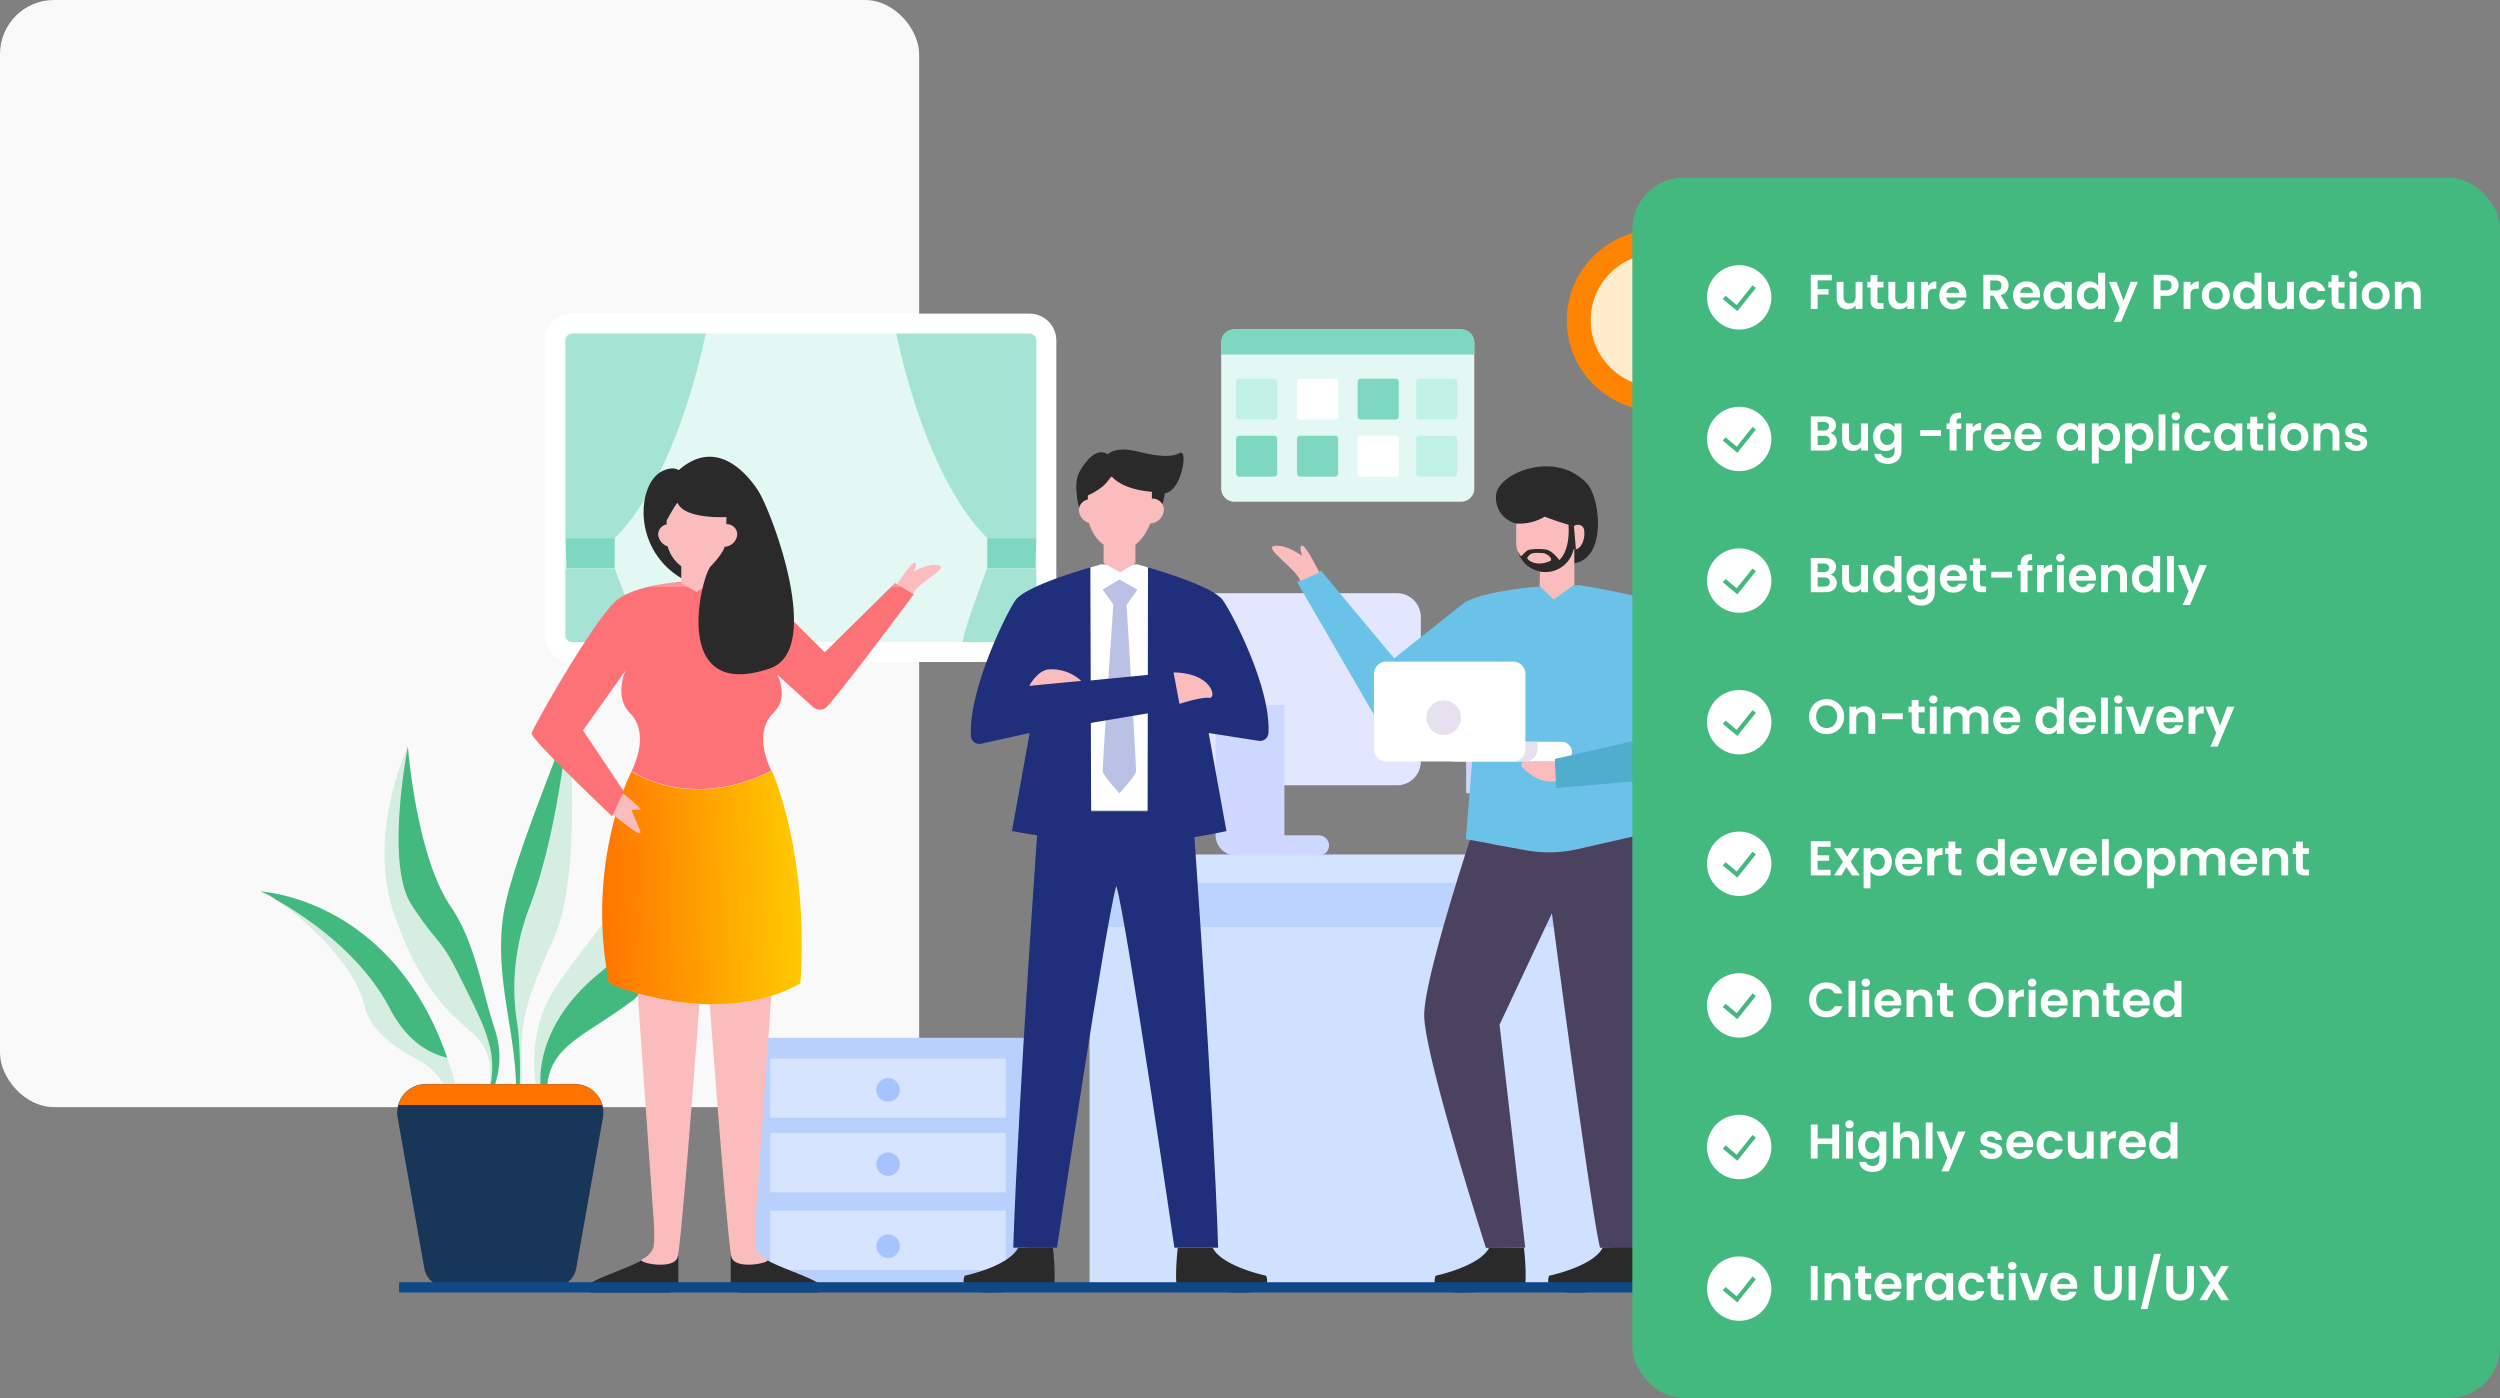 <svg xmlns="http://www.w3.org/2000/svg" width="971" height="543" viewBox="0 0 971 543" fill="none"><rect x="0" y="0" width="971" height="543" fill="#808080" stroke="none"/><rect width="357" height="430" rx="21" fill="#F9F9F9"></rect><g clip-path="url(#js2l153mra)"><path d="M398.745 403.08H291.098v96.616h107.647V403.08z" fill="#BAD0FC"></path><path d="M390.686 434.139v-22.994h-91.513v22.994h91.513zM390.686 463.106v-22.995h-91.513v22.995h91.513zM390.67 493.254V470.26h-91.513v22.994h91.513z" fill="#D7E4FF"></path><path d="M344.921 427.863a4.565 4.565 0 0 0 4.569-4.562 4.566 4.566 0 0 0-4.569-4.563 4.565 4.565 0 0 0-4.568 4.563 4.565 4.565 0 0 0 4.568 4.562zM349.491 452.146a4.543 4.543 0 0 1-2.811 4.201 4.549 4.549 0 0 1-5.95-5.941 4.554 4.554 0 0 1 4.207-2.807c1.208 0 2.366.479 3.22 1.332a4.542 4.542 0 0 1 1.334 3.215zM349.491 484.023a4.543 4.543 0 0 1-2.811 4.201 4.556 4.556 0 0 1-6.209-3.314 4.552 4.552 0 0 1 .259-2.627 4.554 4.554 0 0 1 4.207-2.807 4.546 4.546 0 0 1 4.554 4.547z" fill="#A6C3FD"></path><path d="M399.869 121.812H221.944c-5.751 0-10.413 4.655-10.413 10.398v114.502c0 5.743 4.662 10.399 10.413 10.399h177.925c5.75 0 10.412-4.656 10.412-10.399V132.21c0-5.743-4.662-10.398-10.412-10.398z" fill="#fff"></path><path d="M402.494 246.697V132.21a2.64 2.64 0 0 0-2.641-2.638H221.928a2.64 2.64 0 0 0-2.641 2.638v114.487a2.639 2.639 0 0 0 2.641 2.637h177.925a2.638 2.638 0 0 0 2.641-2.637z" fill="#E3F8F3"></path><path d="M399.853 129.572h-51.729c2.793 13.43 13.342 57.494 35.321 79.458h19.049v-76.82a2.63 2.63 0 0 0-.773-1.865 2.639 2.639 0 0 0-1.868-.773z" fill="#A5E4D5"></path><path d="M383.445 209.029v11.672h18.746l.304-11.672h-19.05z" fill="#7DD7C1"></path><path d="M402.495 246.712v-25.768l-.304-.182h-18.806s-8.94 23.1-9.456 28.496l.318.137h25.546a2.645 2.645 0 0 0 2.509-1.645 2.64 2.64 0 0 0 .193-1.038zM222.338 129.572h51.76c-2.793 13.43-13.342 57.494-35.321 79.458h-19.08v-76.82a2.645 2.645 0 0 1 2.641-2.638z" fill="#A5E4D5"></path><path d="M238.747 209.029v11.672h-18.746l-.304-11.672h19.05z" fill="#7DD7C1"></path><path d="M219.698 246.712v-25.768l.303-.182h18.746s8.94 23.1 9.456 28.496l-.318.137h-25.546a2.637 2.637 0 0 1-2.641-2.683z" fill="#A5E4D5"></path><path d="M567.472 127.95H479.45a5.142 5.142 0 0 0-5.145 5.139v56.645a5.141 5.141 0 0 0 5.145 5.138h88.022c2.841 0 5.145-2.3 5.145-5.138v-56.645a5.142 5.142 0 0 0-5.145-5.139z" fill="#E3F8F3"></path><path d="M572.617 137.696v-4.547a5.147 5.147 0 0 0-1.511-3.644 5.164 5.164 0 0 0-3.649-1.51H479.42a5.163 5.163 0 0 0-5.146 5.154v4.547h98.343z" fill="#7DD7C1"></path><path d="M494.826 147.064h-13.509c-.679 0-1.229.55-1.229 1.228v13.445c0 .678.55 1.228 1.229 1.228h13.509c.679 0 1.23-.55 1.23-1.228v-13.445a1.23 1.23 0 0 0-1.23-1.228z" fill="#C1F1E6"></path><path d="M518.505 147.064h-13.509c-.679 0-1.229.55-1.229 1.228v13.445c0 .678.55 1.228 1.229 1.228h13.509c.679 0 1.23-.55 1.23-1.228v-13.445a1.23 1.23 0 0 0-1.23-1.228z" fill="#fff"></path><path d="M542.048 147.064h-13.509c-.679 0-1.229.55-1.229 1.228v13.445c0 .678.55 1.228 1.229 1.228h13.509c.679 0 1.23-.55 1.23-1.228v-13.445a1.23 1.23 0 0 0-1.23-1.228z" fill="#7DD7C1"></path><path d="M564.801 147.064h-13.509c-.679 0-1.23.55-1.23 1.228v13.445a1.23 1.23 0 0 0 1.23 1.228h13.509c.679 0 1.229-.55 1.229-1.228v-13.445c0-.678-.55-1.228-1.229-1.228z" fill="#C1F1E6"></path><path d="M494.826 169.24h-13.509c-.679 0-1.229.55-1.229 1.228v13.445c0 .678.55 1.228 1.229 1.228h13.509c.679 0 1.23-.55 1.23-1.228v-13.445a1.23 1.23 0 0 0-1.23-1.228zM518.505 169.24h-13.509c-.679 0-1.229.55-1.229 1.228v13.445c0 .678.55 1.228 1.229 1.228h13.509c.679 0 1.23-.55 1.23-1.228v-13.445a1.23 1.23 0 0 0-1.23-1.228z" fill="#7DD7C1"></path><path d="M542.048 169.24h-13.509c-.679 0-1.229.55-1.229 1.228v13.445c0 .678.55 1.228 1.229 1.228h13.509c.679 0 1.23-.55 1.23-1.228v-13.445a1.23 1.23 0 0 0-1.23-1.228z" fill="#fff"></path><path d="M564.801 169.24h-13.509c-.679 0-1.23.55-1.23 1.228v13.445a1.23 1.23 0 0 0 1.23 1.228h13.509c.679 0 1.229-.55 1.229-1.228v-13.445c0-.678-.55-1.228-1.229-1.228z" fill="#C1F1E6"></path><path d="M716.907 331.869H404.149v11.399h312.758v-11.399z" fill="#D3E2FF"></path><path d="M691.634 343.268h-268.45v157.005h268.45V343.268z" fill="#D0E0FF"></path><path d="M691.634 343.268h-268.45v16.749h268.45v-16.749z" fill="#BDD3FF"></path><path d="M668.685 149.271c13.758-13.739 13.758-36.014 0-49.753-13.758-13.74-36.064-13.74-49.823 0-13.758 13.739-13.758 36.014 0 49.754 13.758 13.739 36.065 13.739 49.823-.001z" fill="#FF8401"></path><path d="M643.776 150.308c14.335 0 25.956-11.605 25.956-25.92 0-14.315-11.621-25.92-25.956-25.92-14.335 0-25.956 11.605-25.956 25.92 0 14.315 11.621 25.92 25.956 25.92z" fill="#FFECCD"></path><path d="M635.61 135.726a1.154 1.154 0 0 1-.759-2.031l8.044-6.942v-18.19a1.152 1.152 0 0 1 1.154-1.152 1.17 1.17 0 0 1 1.169 1.152v18.796a1.185 1.185 0 0 1-.41.879l-8.44 7.276a1.133 1.133 0 0 1-.758.212z" fill="#D2D5FB"></path><path d="M542.594 230.401h-101.94c-5.114 0-9.259 4.14-9.259 9.247v56.114c0 5.107 4.145 9.246 9.259 9.246h101.94c5.113 0 9.259-4.139 9.259-9.246v-56.114c0-5.107-4.146-9.247-9.259-9.247z" fill="#E2E7FF"></path><path d="M512.069 324.441h-13.205v-50.628h-26.715v50.628c0 2.074.826 4.064 2.294 5.53a7.838 7.838 0 0 0 5.539 2.291h32.315a3.897 3.897 0 0 0 2.842-1.22 3.884 3.884 0 0 0 1.059-2.903 4.046 4.046 0 0 0-4.129-3.698z" fill="#CED7FF"></path><path d="M679.126 308.071H579.068v23.965h100.058v-23.965z" fill="#BABFE8"></path><path d="M672.6 291.337H569.445v16.749H672.6v-16.749zM678.383 270.343h-98.89v20.963h98.89v-20.963z" fill="#D2D5FB"></path><path d="M678.383 283.955h-98.89v7.352h98.89v-7.352z" fill="#BABFE8"></path><path d="m189.795 422.937 1.731.364a34.097 34.097 0 0 0 .895-22.737c-5.13-15.158-7.589-34.196-17.395-48.505-13.387-19.538-16.605-62.056-16.605-62.056s-16.302 33.726-5.191 65.512c11.11 31.786 24.286 40.108 30.904 46.323 7.103 6.563 6.967 15.218 5.661 21.099z" fill="#D6EEE2"></path><path d="m190.16 423.013 1.366.288a34.091 34.091 0 0 0 .896-22.737c-5.131-15.158-7.59-34.196-17.395-48.505-13.388-19.538-16.606-62.056-16.606-62.056s-9.016 45.474 1.427 61.45c10.443 15.976 10.914 12.126 18.427 27.284 7.514 15.158 9.866 19.523 12.143 28.376a36.426 36.426 0 0 1-.258 15.9z" fill="#43B97F"></path><path d="M198.432 435.351s3.339-4.956 1.381-23.494-7.286-36.273-4.295-56.478c2.99-20.206 25.06-71.485 25.181-74.865.122-3.38 5.844 58.994-5.555 83.838-11.4 24.844-12.842 33.347-12.508 46.368.334 13.021-.425 23.373-1.669 26.42l-2.535-1.789z" fill="#D6EEE2"></path><path d="M200.952 397.942c1.168 8.261 1.684 29.027-.441 34.044-.197.47-.47.212-.804-.637.668-3.456 1.169-9.488.106-19.493-1.958-18.538-7.286-36.272-4.295-56.478 2.99-20.205 25.06-71.484 25.181-74.864 0 0-3.779 42.442-15.027 71.787a86.394 86.394 0 0 0-4.72 45.641z" fill="#43B97F"></path><path d="M210.348 431.426s-9.669-26.603 6.481-49.536c16.15-22.934 42.015-52.386 42.5-64.073 0 0 6.876 55.569-14.207 71.242-21.083 15.674-35.883 18.099-32.133 42.306l-2.641.061z" fill="#D6EEE2"></path><path d="M233.009 377.812c-23.497 18.962-25.349 40.926-21.645 51.097a2.422 2.422 0 0 0 1.518 1.516c-3.248-23.359 11.445-25.966 32.255-41.412 21.083-15.643 14.207-71.242 14.207-71.242s-2.838 41.093-26.335 60.041z" fill="#43B97F"></path><path d="m181.508 437.898-5.313-19.19c-19.808-70.105-75.134-72.439-75.134-72.439 5.783 1.152 35.836 24.04 40.496 44.397 2.186 9.565 11.976 16.355 20.613 20.857a25.64 25.64 0 0 1 12.765 15.719 112.338 112.338 0 0 1 2.52 10.898l4.053-.242z" fill="#D6EEE2"></path><path d="M151.378 391.636c6.481 12.414 14.814 17.447 22.298 19.16-21.569-62.345-72.615-64.527-72.615-64.527a22.156 22.156 0 0 1 5.904 3.031c10.595 5.972 32.968 20.433 44.413 42.336z" fill="#43B97F"></path><path d="M223.279 421.072h-57.907a11.1 11.1 0 0 0-10.73 8.234 11.06 11.06 0 0 0-.198 4.802l10.367 58.54a8.62 8.62 0 0 0 2.952 5.105 8.645 8.645 0 0 0 5.548 2.019h41.969a8.665 8.665 0 0 0 5.554-2.017 8.638 8.638 0 0 0 2.961-5.107l10.382-58.54a11.074 11.074 0 0 0-6.209-11.987 11.123 11.123 0 0 0-4.689-1.049z" fill="#183658"></path><path d="M233.966 429.183a11.09 11.09 0 0 0-10.625-8.079h-57.968a11.102 11.102 0 0 0-6.666 2.264 11.084 11.084 0 0 0-3.959 5.815h79.218z" fill="#FF7301"></path><path d="M613.478 227.264c4.994.849 28.703 4.896 33.394 8.125 3.976 2.758 23.268 59.115 19.201 62.056-4.068 2.941-28.248 5.654-28.248 5.654l2.717 20.342-27.686 6.29a50.452 50.452 0 0 1-20.218.44l-23.299-4.244 4.751-58.722-30.995 17.78a4.68 4.68 0 0 1-6.269-1.894l-33.059-57.024 9.335-4.396 28.399 34.029 27.322-21.675s6.147-4.275 28.839-6.2l15.816-.561z" fill="#6BC2E9"></path><path d="M512.404 222.278s-4.797-9.823-6.512-10.323c-1.715-.5-.152 3.971-.152 3.971s-5.98-4.547-10.701-3.925c-4.72.621 8.713 9.094 10.048 13.717 0 0 7.605-3.41 7.317-3.44z" fill="#FBBCBE"></path><path d="M538.451 295.763h49.209a4.81 4.81 0 0 0 4.812-4.805v-29.194a4.809 4.809 0 0 0-4.812-4.805h-49.209a4.808 4.808 0 0 0-4.812 4.805v29.194a4.809 4.809 0 0 0 4.812 4.805z" fill="#fff"></path><path d="M564.922 295.793h41.59a4.07 4.07 0 0 0 2.876-1.19 4.058 4.058 0 0 0 1.191-2.872v.454c0-1.077-.428-2.11-1.191-2.872a4.07 4.07 0 0 0-2.876-1.19h-41.59a4.048 4.048 0 0 0-2.871 1.191 4.037 4.037 0 0 0-1.182 2.871v-.454a4.037 4.037 0 0 0 1.182 2.871 4.048 4.048 0 0 0 2.871 1.191z" fill="#fff"></path><path d="M597.223 288.093v2.88a4.799 4.799 0 0 1-4.782 4.79h-4.751a4.802 4.802 0 0 0 3.372-1.414 4.786 4.786 0 0 0 1.395-3.376v-2.88h4.766zM554.009 278.741a6.708 6.708 0 0 1 1.126-3.735 6.727 6.727 0 0 1 12.192 2.404 6.709 6.709 0 0 1-2.857 6.898 6.733 6.733 0 0 1-8.486-.829 6.708 6.708 0 0 1-1.975-4.738z" fill="#E6E1EF"></path><path d="m637.401 303.221-33.029 2.864-.44-11.322 34.85-7.958-1.381 16.416z" fill="#50ADCE"></path><path d="M604.296 303.372s-5.798 1.879-13.039-5.381a1.241 1.241 0 0 1-.257-1.336 1.246 1.246 0 0 1 1.123-.771l11.718-.091.455 7.579z" fill="#FBBCBE"></path><path d="m637.81 484.872-16.348-.242c-3.111-11.263-18.7-129.949-18.7-129.949l-20.339 43.321 9.972 86.582-15.27.091s-23.967-74.834-23.967-90.356c0-11.869 11.976-50.263 17.683-67.862l.456-.121 21.25 3.865a49.932 49.932 0 0 0 20.218-.424l24.923-5.654c2.566 32.468.122 160.749.122 160.749z" fill="#4B4260"></path><path d="M578.386 484.6c-3.658 7.321-20.765 10.883-20.765 10.883a4.66 4.66 0 0 0 .668 4.911c1.928 2.759 19.914 1.243 22.161.758a7.86 7.86 0 0 0 3.825-2.289 12.674 12.674 0 0 0 2.337 2.062c.851.424 5.434-.455 5.434-.455 1.108-2.926.137-14.082-.167-15.87h-13.493zM622.479 484.6c-3.658 7.321-20.764 10.883-20.764 10.883a4.672 4.672 0 0 0 .683 4.911c1.928 2.759 19.899 1.243 22.161.758a7.86 7.86 0 0 0 3.825-2.289 12.674 12.674 0 0 0 2.337 2.062c.835.424 5.434-.455 5.434-.455 1.108-2.926.122-14.082-.167-15.87h-13.509z" fill="#2A2A2A"></path><path d="M611.49 213.44v13.642l-8.059 5.76-5.45-5.26.137-5.608c.69.14 1.391.211 2.095.212a11.435 11.435 0 0 0 6.991-2.531 11.412 11.412 0 0 0 3.953-6.291l.333.076z" fill="#FBBCBE"></path><path d="M614.754 204.619a2.584 2.584 0 0 0-3.446-.319.275.275 0 0 0-.076.076c-4.72-1.121-11.323-6.139-11.323-6.139a78.707 78.707 0 0 1-11.005 5.093v7.079a11.556 11.556 0 0 0 3.204 8.249 11.584 11.584 0 0 0 8.104 3.574 11.433 11.433 0 0 0 6.996-2.537 11.409 11.409 0 0 0 3.948-6.3c3.886.546 5.161-7.033 3.598-8.776z" fill="#FBBCBE"></path><path d="M611.52 218.776v-5.336c3.628.076 4.782-7.185 3.264-8.822a2.602 2.602 0 0 0-3.446-.333l-.076.091a108.5 108.5 0 0 1-11.293-3.714 18.96 18.96 0 0 1-11.065 2.668 10.208 10.208 0 0 1-5.956-3.968 10.18 10.18 0 0 1-1.876-6.9c.258-8.413 22.889-18.19 35.412-4.548 4.903 5.412 7.786 28.649-4.964 30.862z" fill="#2A2A2A"></path><path d="m611.308 204.285-.076.091a15.853 15.853 0 0 1-2.034-.667c.213 2.85.319 9.989-3.536 13.839-.926-1.182-3.036-3.698-5.115-4.093a23.03 23.03 0 0 0-6.239 0 2.89 2.89 0 0 0-1.624.758l-1.958 1.85a11.033 11.033 0 0 1-1.351-2.289 11.176 11.176 0 0 0 4.062 6.131 11.195 11.195 0 0 0 13.9-.271 11.166 11.166 0 0 0 3.819-6.285c.307.054.62.054.926 0l-.774-9.064zm-9.107 13.536c-4.69 2.183-7.938.424-8.819-.667a.67.67 0 0 1 0-.849l.789-.864c.911-1 3.826-.636 5.04-.636a4.554 4.554 0 0 1 3.036 1.849c.242.318.288 1-.076 1.167h.03z" fill="#2A2A2A"></path><path d="M473.136 484.584c-2.019-59.828-9.927-169.404-9.927-169.404h-59.743s-7.908 109.576-9.927 169.404h17s19.292-128.69 23.042-140.468c3.749 11.778 22.555 140.468 22.555 140.468h17z" fill="#202F7C"></path><path d="M395.436 484.6c-3.658 7.321-20.764 10.883-20.764 10.883a4.672 4.672 0 0 0 .683 4.911c1.928 2.759 19.899 1.243 22.161.758a7.957 7.957 0 0 0 3.825-2.289 12.14 12.14 0 0 0 2.337 2.062c.835.424 5.434-.455 5.434-.455 1.108-2.926.122-14.082-.167-15.87h-13.509zM470.981 484.6c3.658 7.321 20.764 10.883 20.764 10.883a4.681 4.681 0 0 1-.683 4.911c-1.928 2.759-19.899 1.243-22.161.758a7.86 7.86 0 0 1-3.825-2.289 12.14 12.14 0 0 1-2.337 2.062c-.835.424-5.434-.455-5.434-.455-1.108-2.926-.122-14.082.167-15.87h13.509z" fill="#2A2A2A"></path><path d="m445.89 220.398-4.053-1.182H427.554l-4.052 1.182-10.109 94.449h42.606l-10.109-94.449z" fill="#fff"></path><path d="M423.487 220.397s-25.076 6.973-29.113 12.779c-3.764 5.411-18.215 35.06-17.273 52.703a3.27 3.27 0 0 0 2.384 2.941c.434.121.888.152 1.334.091l19.11-4.214-6.891 38.077s19.733 3.941 30.798 3.274l-.349-105.651zM445.89 220.397s25.075 6.973 29.113 12.779c3.779 5.411 18.624 33.877 17.668 51.536a3.272 3.272 0 0 1-2.385 2.94 3.284 3.284 0 0 1-1.334.092l-19.504-3.032 6.906 38.077s-19.535 4.441-30.646 3.774l.182-106.166z" fill="#202F7C"></path><path d="m441.777 229.007-7.012-3.91-6.512 3.91 4.159 5.73s-3.977 58.555-4.129 64.815c0 .94 2.459 4.002 4.721 6.594l1.761 1.985 1.776-1.985c2.246-2.592 4.735-5.654 4.705-6.594-.152-6.26-3.673-64.588-3.673-64.588l4.204-5.957z" fill="#BAC1E4"></path><path d="m399.93 284.759 59.075-9.914-3.202-13.702-67.394 6.563 11.521 17.053z" fill="#202F7C"></path><path d="M458.11 273.39s8.637-2.805 11.551-2.35c2.914.455 1.518-9.58-13.858-9.883l2.307 12.233zM419.935 264.461a16.796 16.796 0 0 0-12.705-4.456c-4.265.379-7.483 6.381-7.483 6.381l20.188-1.925zM440.988 218.669l-5.965 3.638-6.376-3.638v-11.898h12.341v11.898z" fill="#FBBCBE"></path><path d="M419.116 197.267s-2.475-9.231.075-13.87c2.55-4.638 6.861-9.807 11.081-6.897 0 0 2.535-3.334 11.475-1.152 8.94 2.183 13.357 2.244 16.56.576 3.203-1.667.744 14.734-5.874 15.674 0 0-.531 4.289-1.837 5.805-1.305 1.516-17.304 2.334-17.304 2.334l-14.176-2.47z" fill="#2A2A2A"></path><path d="M431.957 185.216c-.471-.515-1.381 1.713-3.522 3.577a25.181 25.181 0 0 1-5.919 3.623v8.883s1.851 12.126 12.735 12.126c8.985 0 12.143-12.036 12.143-12.036v-10.398s-10.61-.439-15.437-5.775z" fill="#FBBCBE"></path><path d="M427.707 198.268a4.334 4.334 0 0 0-4.341-4.335 4.334 4.334 0 0 0-4.342 4.335 5.64 5.64 0 0 0 5.025 5.062c2.413 0 3.658-2.667 3.658-5.062zM443.341 198.267a4.34 4.34 0 0 1 1.178-3.241 4.373 4.373 0 0 1 3.17-1.366 4.366 4.366 0 0 1 3.17 1.366 4.34 4.34 0 0 1 1.179 3.241 5.655 5.655 0 0 1-5.039 5.063c-2.399 0-3.658-2.668-3.658-5.063z" fill="#FBBCBE"></path><path d="M263.473 487.661v9.807a4.332 4.332 0 0 1-1.109 3.119 4.346 4.346 0 0 1-2.989 1.429H229.7a1.81 1.81 0 0 1-1.568-1.326 1.798 1.798 0 0 1 .688-1.933c3.916-2.82 16.909-6.852 21.022-9.656l13.631-1.44z" fill="#2A2A2A"></path><path d="M271.654 389.923c-1.958 26.193-7.179 94.676-8.53 98.526-1.67 4.759-14.8 2.213-13.965.849.289-.485 2.778-.773 4.554-4.548.546-1.167.364-8.382.258-9.655-.82-11.611-5.07-71.333-6.269-89.325a112.506 112.506 0 0 0 23.952 4.153z" fill="#FBBCBE"></path><path d="M283.812 487.661v9.807a4.332 4.332 0 0 0 1.109 3.119 4.346 4.346 0 0 0 2.989 1.429h29.69a1.82 1.82 0 0 0 .88-3.259c-3.931-2.82-16.909-6.852-21.022-9.656l-13.646-1.44z" fill="#2A2A2A"></path><path d="M298.141 489.283c.819 1.364-12.295 3.911-13.965-.849-1.335-3.835-6.557-72.075-8.515-98.374a76.443 76.443 0 0 0 23.907-3.32c-1.291 19.114-5.404 76.896-6.208 88.295-.092 1.273-.274 8.488.258 9.655 1.73 3.82 4.234 4.108 4.523 4.593z" fill="#FBBCBE"></path><path d="m242.222 307.01.228.333-1.366 2.865c.319-1.167.698-2.289 1.138-3.198z" fill="#BA95F4"></path><path d="M310.845 381.98c-32.877 18.19-74.269 0-74.269 0a141.412 141.412 0 0 1 4.417-71.727c.394-1.167.774-2.228 1.138-3.198a71.036 71.036 0 0 1 3.173-7.397c1.775 1.167 23.815 14.945 53.838 0h.562v-.182c0-.091 0 0 0 0h.197c15.301 38.834 10.944 82.504 10.944 82.504z" fill="url(#7mwnxqbiyb)"></path><path d="M348.473 226.84s5.161-8.094 6.709-8.352c1.549-.257-.258 3.471-.258 3.471s5.662-3.41 9.73-2.379c4.068 1.03-8.591 7.124-10.109 11.035 0 0-6.345-3.775-6.072-3.775zM248.826 314.377c0-.667-6.239-5.836-6.664-6.064l-.167-.257-3.976 8.291s9.593 8.049 10.625 7.245c.652-.53-1.64-4.138-3.309-9.018 1.578-.228 3.491.272 3.491-.197z" fill="#FBBCBE"></path><path d="M301.86 262.021a15.777 15.777 0 0 1 1.761 8.003 10.604 10.604 0 0 1-3.279 6.882c-.383.387-.743.797-1.078 1.228l-.227.288c-5.768 7.851-.289 19.22.592 20.963a.996.996 0 0 1 .091.167h-.562c-30.023 14.945-52.063 1.167-53.839 0h-.061c.486-.925 6.694-12.93.684-21.13a13.278 13.278 0 0 0-1.306-1.516c-4.827-4.82-3.476-12.536-1.518-16.674l-16.696 23.449 15.877 23.692-4.554 9.671s-31.739-30.028-31.268-32.241c.47-2.213 25.394-46.277 33.651-52.143 8.257-5.866 24.741-6.654 24.741-6.654h12.067s12.295-.637 22.419 6.487l20.977 20.858 27.322-26.936 7.256 4.411s-24.711 33.347-33.5 43.427a3.965 3.965 0 0 1-5.646.334l-13.904-12.566z" fill="#FD7276"></path><path d="M243.163 260.188a19.345 19.345 0 0 0-1.381 4.122l1.381-4.122z" fill="#976CEA"></path><g style="mix-blend-mode:overlay" opacity=".25"><path d="M282.993 226.324h-22.192a78.416 78.416 0 0 0-9.243 1.622h38.629a42.063 42.063 0 0 0-7.194-1.622zM347.7 226.385l-1.579 1.561h4.144l-2.565-1.561z" fill="#fff" style="mix-blend-mode:overlay"></path></g><path d="m276.086 226.552-5.555 3.365-5.92-3.365v-11.08h11.475v11.08z" fill="#FBBCBE"></path><path d="M276.071 219.867v6.685l-1.366.833.137-.833c.546-3.047 1.017-5.427 1.229-6.685zM282.127 202.057v8.382s-1.685 6.29-6.071 9.428c.652-3.547 5.327-14.006 6.071-17.81z" fill="#FFA683"></path><path d="M282.31 203.528h-.183v-2.774s-16.028 1.015-18.927-5.412c-.274-.591-4.266 6.776-4.266 6.776v1.516a4.048 4.048 0 0 0-3.293 3.956 5.349 5.349 0 0 0 3.703 4.547c.941 3.153 3.81 9.519 11.43 9.519 6.223 0 9.471-6.214 10.716-9.382h.182a5.245 5.245 0 0 0 3.182-1.522 5.225 5.225 0 0 0 1.493-3.192 4.023 4.023 0 0 0-1.182-2.851 4.036 4.036 0 0 0-2.855-1.181z" fill="#FBBCBE"></path><path d="M281.46 212.334h.197a5.24 5.24 0 0 0 4.69-4.699 4.027 4.027 0 0 0-2.489-3.738 4.03 4.03 0 0 0-1.548-.309h-.197v-2.774s-16.014 1.001-18.913-5.426c-.258-.591-4.265 6.775-4.265 6.775v1.516a4.044 4.044 0 0 0-3.294 3.971 5.36 5.36 0 0 0 3.703 4.548 14.302 14.302 0 0 0 5.267 7.73v4.623c-19.276-11.58-17.06-36.788-7.422-41.547 4.326-2.122 6.421-.394 6.421-.394 15.102-13.279 27.321 2.334 31.055 8.291 5.055 8.155 25.47 61.556 4.281 68.741-38.797 13.157-26.593-35.894-22.875-39.714 3.188-3.319 5.055-6.214 5.389-7.594z" fill="#2A2A2A"></path><path fill="#0F4884" d="M155 498h498v10H155z"></path></g><rect x="634" y="69" width="337" height="474" rx="20" fill="#43B97F"></rect><path fill-rule="evenodd" clip-rule="evenodd" d="M663 115.5a12.501 12.501 0 1 1 25.002 0 12.501 12.501 0 0 1-25.002 0zm11.787 5.35 7.196-8.997-1.3-1.04-6.136 7.669-4.347-3.622-1.067 1.28 5.654 4.712v-.002zM663 170.5a12.501 12.501 0 1 1 25.002 0 12.501 12.501 0 0 1-25.002 0zm11.787 5.35 7.196-8.997-1.3-1.04-6.136 7.669-4.347-3.622-1.067 1.28 5.654 4.712v-.002zM663 225.5a12.501 12.501 0 1 1 25.002 0 12.501 12.501 0 0 1-25.002 0zm11.787 5.35 7.196-8.997-1.3-1.04-6.136 7.669-4.347-3.622-1.067 1.28 5.654 4.712v-.002zM663 280.5a12.501 12.501 0 1 1 25.002 0 12.501 12.501 0 0 1-25.002 0zm11.787 5.35 7.196-8.997-1.3-1.04-6.136 7.669-4.347-3.622-1.067 1.28 5.654 4.712v-.002zM663 335.5a12.501 12.501 0 1 1 25.002 0 12.501 12.501 0 0 1-25.002 0zm11.787 5.35 7.196-8.997-1.3-1.04-6.136 7.669-4.347-3.622-1.067 1.28 5.654 4.712v-.002zM663 390.5a12.501 12.501 0 1 1 25.002 0 12.501 12.501 0 0 1-25.002 0zm11.787 5.35 7.196-8.997-1.3-1.04-6.136 7.669-4.347-3.622-1.067 1.28 5.654 4.712v-.002zM663 445.5a12.501 12.501 0 1 1 25.002 0 12.501 12.501 0 0 1-25.002 0zm11.787 5.35 7.196-8.997-1.3-1.04-6.136 7.669-4.347-3.622-1.067 1.28 5.654 4.712v-.002zM663 500.5a12.501 12.501 0 1 1 25.002 0 12.501 12.501 0 0 1-25.002 0zm11.787 5.35 7.196-8.997-1.3-1.04-6.136 7.669-4.347-3.622-1.067 1.28 5.654 4.712v-.002z" fill="#fff"></path><path d="M711.5 106.738v2.147h-5.529v3.401h4.237v2.109h-4.237V120h-2.66v-13.262h8.189zm11.899 2.736V120h-2.679v-1.33a3.572 3.572 0 0 1-1.349 1.083c-.544.253-1.14.38-1.786.38-.823 0-1.551-.171-2.185-.513a3.83 3.83 0 0 1-1.501-1.539c-.354-.684-.532-1.495-.532-2.432v-6.175h2.66v5.795c0 .836.209 1.482.627 1.938.418.443.988.665 1.71.665.735 0 1.311-.222 1.729-.665.418-.456.627-1.102.627-1.938v-5.795h2.679zm5.798 2.185v5.092c0 .355.082.614.247.779.177.152.468.228.874.228h1.235V120h-1.672c-2.242 0-3.363-1.089-3.363-3.268v-5.073h-1.254v-2.185h1.254v-2.603h2.679v2.603h2.356v2.185h-2.356zm14.282-2.185V120H740.8v-1.33a3.58 3.58 0 0 1-1.349 1.083c-.545.253-1.14.38-1.786.38-.823 0-1.552-.171-2.185-.513a3.824 3.824 0 0 1-1.501-1.539c-.355-.684-.532-1.495-.532-2.432v-6.175h2.66v5.795c0 .836.209 1.482.627 1.938.418.443.988.665 1.71.665.735 0 1.311-.222 1.729-.665.418-.456.627-1.102.627-1.938v-5.795h2.679zm5.36 1.634a3.776 3.776 0 0 1 1.33-1.311c.558-.317 1.191-.475 1.9-.475v2.793h-.703c-.836 0-1.469.196-1.9.589-.418.393-.627 1.077-.627 2.052V120h-2.66v-10.526h2.66v1.634zm14.883 3.401c0 .38-.025.722-.076 1.026h-7.695c.063.76.329 1.355.798 1.786.469.431 1.045.646 1.729.646.988 0 1.691-.424 2.109-1.273h2.869a4.848 4.848 0 0 1-1.748 2.508c-.861.646-1.919.969-3.173.969-1.013 0-1.925-.222-2.736-.665a4.897 4.897 0 0 1-1.881-1.919c-.443-.823-.665-1.773-.665-2.85 0-1.089.222-2.046.665-2.869a4.638 4.638 0 0 1 1.862-1.9c.798-.443 1.716-.665 2.755-.665 1.001 0 1.894.215 2.679.646a4.46 4.46 0 0 1 1.843 1.843c.443.785.665 1.691.665 2.717zm-2.755-.76c-.013-.684-.26-1.229-.741-1.634-.481-.418-1.07-.627-1.767-.627-.659 0-1.216.203-1.672.608-.443.393-.716.944-.817 1.653h4.997zM777.183 120l-2.926-5.168h-1.254V120h-2.66v-13.262h4.978c1.026 0 1.9.184 2.622.551.722.355 1.26.842 1.615 1.463.367.608.551 1.292.551 2.052 0 .874-.253 1.666-.76 2.375-.507.697-1.26 1.178-2.261 1.444l3.173 5.377h-3.078zm-4.18-7.163h2.223c.722 0 1.26-.171 1.615-.513.355-.355.532-.842.532-1.463 0-.608-.177-1.077-.532-1.406-.355-.342-.893-.513-1.615-.513h-2.223v3.895zm19.373 1.672c0 .38-.025.722-.076 1.026h-7.695c.063.76.329 1.355.798 1.786.469.431 1.045.646 1.729.646.988 0 1.691-.424 2.109-1.273h2.869a4.848 4.848 0 0 1-1.748 2.508c-.861.646-1.919.969-3.173.969-1.013 0-1.925-.222-2.736-.665a4.897 4.897 0 0 1-1.881-1.919c-.443-.823-.665-1.773-.665-2.85 0-1.089.222-2.046.665-2.869a4.638 4.638 0 0 1 1.862-1.9c.798-.443 1.716-.665 2.755-.665 1.001 0 1.894.215 2.679.646a4.46 4.46 0 0 1 1.843 1.843c.443.785.665 1.691.665 2.717zm-2.755-.76c-.013-.684-.26-1.229-.741-1.634-.481-.418-1.07-.627-1.767-.627-.659 0-1.216.203-1.672.608-.443.393-.716.944-.817 1.653h4.997zm4.088.95c0-1.064.209-2.008.627-2.831.431-.823 1.007-1.457 1.729-1.9a4.657 4.657 0 0 1 2.451-.665c.786 0 1.47.158 2.052.475.596.317 1.071.716 1.425 1.197v-1.501h2.679V120h-2.679v-1.539c-.342.494-.817.906-1.425 1.235-.595.317-1.285.475-2.071.475a4.523 4.523 0 0 1-2.432-.684c-.722-.456-1.298-1.096-1.729-1.919-.418-.836-.627-1.792-.627-2.869zm8.284.038c0-.646-.126-1.197-.38-1.653a2.596 2.596 0 0 0-1.026-1.064 2.691 2.691 0 0 0-1.387-.38c-.494 0-.95.12-1.368.361-.418.241-.76.595-1.026 1.064-.253.456-.38 1.001-.38 1.634s.127 1.191.38 1.672c.266.469.608.83 1.026 1.083.431.253.887.38 1.368.38.494 0 .957-.12 1.387-.361a2.757 2.757 0 0 0 1.026-1.064c.254-.469.38-1.026.38-1.672zm4.669-.038c0-1.064.209-2.008.627-2.831.431-.823 1.014-1.457 1.748-1.9a4.657 4.657 0 0 1 2.451-.665c.684 0 1.337.152 1.957.456.621.291 1.115.684 1.482 1.178v-4.997h2.698V120h-2.698v-1.558c-.329.519-.791.937-1.387 1.254-.595.317-1.285.475-2.071.475a4.523 4.523 0 0 1-2.432-.684c-.734-.456-1.317-1.096-1.748-1.919-.418-.836-.627-1.792-.627-2.869zm8.284.038c0-.646-.126-1.197-.38-1.653a2.596 2.596 0 0 0-1.026-1.064 2.691 2.691 0 0 0-1.387-.38c-.494 0-.95.12-1.368.361-.418.241-.76.595-1.026 1.064-.253.456-.38 1.001-.38 1.634s.127 1.191.38 1.672c.266.469.608.83 1.026 1.083.431.253.887.38 1.368.38.494 0 .957-.12 1.387-.361a2.757 2.757 0 0 0 1.026-1.064c.254-.469.38-1.026.38-1.672zm15.423-5.263-6.517 15.504h-2.831l2.28-5.244-4.218-10.26h2.983l2.717 7.353 2.755-7.353h2.831zm15.785 1.368c0 .709-.171 1.374-.513 1.995-.33.621-.855 1.121-1.577 1.501-.71.38-1.609.57-2.698.57h-2.223V120h-2.66v-13.262h4.883c1.026 0 1.9.177 2.622.532.722.355 1.26.842 1.615 1.463.367.621.551 1.324.551 2.109zm-4.902 1.919c.734 0 1.279-.165 1.634-.494.354-.342.532-.817.532-1.425 0-1.292-.722-1.938-2.166-1.938h-2.109v3.857h2.109zm9.526-1.653a3.768 3.768 0 0 1 1.33-1.311c.557-.317 1.191-.475 1.9-.475v2.793h-.703c-.836 0-1.469.196-1.9.589-.418.393-.627 1.077-.627 2.052V120h-2.66v-10.526h2.66v1.634zm9.772 9.063c-1.014 0-1.926-.222-2.736-.665a4.984 4.984 0 0 1-1.919-1.919c-.456-.823-.684-1.773-.684-2.85 0-1.077.234-2.027.703-2.85a4.944 4.944 0 0 1 1.957-1.9c.823-.456 1.741-.684 2.755-.684 1.013 0 1.931.228 2.755.684a4.827 4.827 0 0 1 1.938 1.9c.481.823.722 1.773.722 2.85 0 1.077-.247 2.027-.741 2.85a5.055 5.055 0 0 1-1.976 1.919c-.824.443-1.748.665-2.774.665zm0-2.318c.481 0 .931-.114 1.349-.342.43-.241.772-.595 1.026-1.064.253-.469.38-1.039.38-1.71 0-1.001-.266-1.767-.798-2.299a2.547 2.547 0 0 0-1.919-.817c-.76 0-1.4.272-1.919.817-.507.532-.76 1.298-.76 2.299s.247 1.773.741 2.318c.506.532 1.14.798 1.9.798zm6.834-3.154c0-1.064.209-2.008.627-2.831.431-.823 1.013-1.457 1.748-1.9a4.657 4.657 0 0 1 2.451-.665c.684 0 1.336.152 1.957.456.621.291 1.115.684 1.482 1.178v-4.997h2.698V120h-2.698v-1.558c-.329.519-.792.937-1.387 1.254-.595.317-1.286.475-2.071.475a4.521 4.521 0 0 1-2.432-.684c-.735-.456-1.317-1.096-1.748-1.919-.418-.836-.627-1.792-.627-2.869zm8.284.038c0-.646-.127-1.197-.38-1.653a2.596 2.596 0 0 0-1.026-1.064 2.694 2.694 0 0 0-1.387-.38c-.494 0-.95.12-1.368.361-.418.241-.76.595-1.026 1.064-.253.456-.38 1.001-.38 1.634s.127 1.191.38 1.672c.266.469.608.83 1.026 1.083.431.253.887.38 1.368.38.494 0 .956-.12 1.387-.361a2.757 2.757 0 0 0 1.026-1.064c.253-.469.38-1.026.38-1.672zm15.29-5.263V120h-2.679v-1.33a3.58 3.58 0 0 1-1.349 1.083c-.545.253-1.14.38-1.786.38-.823 0-1.552-.171-2.185-.513a3.824 3.824 0 0 1-1.501-1.539c-.355-.684-.532-1.495-.532-2.432v-6.175h2.66v5.795c0 .836.209 1.482.627 1.938.418.443.988.665 1.71.665.735 0 1.311-.222 1.729-.665.418-.456.627-1.102.627-1.938v-5.795h2.679zm2.016 5.263c0-1.089.222-2.039.665-2.85a4.68 4.68 0 0 1 1.843-1.9c.786-.456 1.685-.684 2.698-.684 1.305 0 2.382.329 3.23.988.862.646 1.438 1.558 1.729 2.736h-2.869a2.025 2.025 0 0 0-.779-1.064c-.354-.266-.798-.399-1.33-.399-.76 0-1.361.279-1.805.836-.443.545-.665 1.324-.665 2.337 0 1.001.222 1.78.665 2.337.444.545 1.045.817 1.805.817 1.077 0 1.78-.481 2.109-1.444h2.869c-.291 1.14-.867 2.046-1.729 2.717-.861.671-1.938 1.007-3.23 1.007-1.013 0-1.912-.222-2.698-.665a4.84 4.84 0 0 1-1.843-1.9c-.443-.823-.665-1.78-.665-2.869zm15.287-3.078v5.092c0 .355.083.614.247.779.178.152.469.228.874.228h1.235V120h-1.672c-2.242 0-3.363-1.089-3.363-3.268v-5.073h-1.254v-2.185h1.254v-2.603h2.679v2.603h2.356v2.185h-2.356zm5.694-3.439c-.468 0-.861-.146-1.178-.437a1.524 1.524 0 0 1-.456-1.121c0-.443.152-.811.456-1.102.317-.304.71-.456 1.178-.456.469 0 .855.152 1.159.456.317.291.475.659.475 1.102 0 .443-.158.817-.475 1.121-.304.291-.69.437-1.159.437zm1.311 1.254V120h-2.66v-10.526h2.66zm7.378 10.697c-1.013 0-1.925-.222-2.736-.665a4.998 4.998 0 0 1-1.919-1.919c-.456-.823-.684-1.773-.684-2.85 0-1.077.235-2.027.703-2.85a4.956 4.956 0 0 1 1.957-1.9c.824-.456 1.742-.684 2.755-.684 1.014 0 1.932.228 2.755.684a4.814 4.814 0 0 1 1.938 1.9c.482.823.722 1.773.722 2.85 0 1.077-.247 2.027-.741 2.85a5.049 5.049 0 0 1-1.976 1.919c-.823.443-1.748.665-2.774.665zm0-2.318c.482 0 .931-.114 1.349-.342a2.596 2.596 0 0 0 1.026-1.064c.254-.469.38-1.039.38-1.71 0-1.001-.266-1.767-.798-2.299a2.545 2.545 0 0 0-1.919-.817c-.76 0-1.399.272-1.919.817-.506.532-.76 1.298-.76 2.299s.247 1.773.741 2.318c.507.532 1.14.798 1.9.798zm13.352-8.531c1.254 0 2.267.399 3.04 1.197.772.785 1.159 1.887 1.159 3.306V120h-2.66v-5.814c0-.836-.209-1.476-.627-1.919-.418-.456-.988-.684-1.71-.684-.735 0-1.318.228-1.748.684-.418.443-.627 1.083-.627 1.919V120h-2.66v-10.526h2.66v1.311a3.595 3.595 0 0 1 1.349-1.064 4.177 4.177 0 0 1 1.824-.399zM710.835 168.198a2.98 2.98 0 0 1 1.843 1.121c.481.608.722 1.305.722 2.09 0 .709-.177 1.336-.532 1.881-.342.532-.842.95-1.501 1.254-.659.304-1.438.456-2.337.456h-5.719v-13.262h5.472c.899 0 1.672.146 2.318.437.659.291 1.153.697 1.482 1.216a3.14 3.14 0 0 1 .513 1.767c0 .773-.209 1.419-.627 1.938-.405.519-.95.887-1.634 1.102zm-4.864-.988h2.432c.633 0 1.121-.139 1.463-.418.342-.291.513-.703.513-1.235 0-.532-.171-.944-.513-1.235-.342-.291-.83-.437-1.463-.437h-2.432v3.325zm2.679 5.624c.646 0 1.146-.152 1.501-.456.367-.304.551-.735.551-1.292 0-.57-.19-1.013-.57-1.33-.38-.329-.893-.494-1.539-.494h-2.622v3.572h2.679zm16.883-8.36V175h-2.679v-1.33a3.58 3.58 0 0 1-1.349 1.083c-.545.253-1.14.38-1.786.38-.823 0-1.552-.171-2.185-.513a3.824 3.824 0 0 1-1.501-1.539c-.355-.684-.532-1.495-.532-2.432v-6.175h2.66v5.795c0 .836.209 1.482.627 1.938.418.443.988.665 1.71.665.735 0 1.311-.222 1.729-.665.418-.456.627-1.102.627-1.938v-5.795h2.679zm6.824-.171c.785 0 1.475.158 2.071.475.595.304 1.064.703 1.406 1.197v-1.501h2.679v10.602c0 .975-.197 1.843-.589 2.603a4.301 4.301 0 0 1-1.767 1.824c-.786.456-1.736.684-2.85.684-1.495 0-2.724-.348-3.686-1.045-.95-.697-1.489-1.647-1.615-2.85h2.641c.139.481.437.861.893 1.14.468.291 1.032.437 1.691.437.772 0 1.399-.234 1.881-.703.481-.456.722-1.153.722-2.09v-1.634c-.342.494-.817.906-1.425 1.235-.596.329-1.28.494-2.052.494a4.519 4.519 0 0 1-2.432-.684c-.735-.456-1.318-1.096-1.748-1.919-.418-.836-.627-1.792-.627-2.869 0-1.064.209-2.008.627-2.831.43-.823 1.007-1.457 1.729-1.9a4.652 4.652 0 0 1 2.451-.665zm3.477 5.434c0-.646-.127-1.197-.38-1.653a2.608 2.608 0 0 0-1.026-1.064 2.694 2.694 0 0 0-1.387-.38c-.494 0-.95.12-1.368.361-.418.241-.76.595-1.026 1.064-.254.456-.38 1.001-.38 1.634s.126 1.191.38 1.672c.266.469.608.83 1.026 1.083.43.253.886.38 1.368.38.494 0 .956-.12 1.387-.361.43-.253.772-.608 1.026-1.064.253-.469.38-1.026.38-1.672zm18.05-2.641v2.242h-8.056v-2.242h8.056zm7.885-.437h-1.843V175h-2.698v-8.341h-1.197v-2.185h1.197v-.532c0-1.292.367-2.242 1.102-2.85.735-.608 1.843-.893 3.325-.855v2.242c-.646-.013-1.096.095-1.349.323-.253.228-.38.64-.38 1.235v.437h1.843v2.185zm4.46-.551a3.768 3.768 0 0 1 1.33-1.311c.557-.317 1.19-.475 1.9-.475v2.793h-.703c-.836 0-1.47.196-1.9.589-.418.393-.627 1.077-.627 2.052V175h-2.66v-10.526h2.66v1.634zm14.882 3.401c0 .38-.025.722-.076 1.026h-7.695c.064.76.33 1.355.798 1.786.469.431 1.045.646 1.729.646.988 0 1.691-.424 2.109-1.273h2.869a4.842 4.842 0 0 1-1.748 2.508c-.861.646-1.919.969-3.173.969-1.013 0-1.925-.222-2.736-.665a4.897 4.897 0 0 1-1.881-1.919c-.443-.823-.665-1.773-.665-2.85 0-1.089.222-2.046.665-2.869a4.644 4.644 0 0 1 1.862-1.9c.798-.443 1.717-.665 2.755-.665 1.001 0 1.894.215 2.679.646a4.454 4.454 0 0 1 1.843 1.843c.444.785.665 1.691.665 2.717zm-2.755-.76c-.012-.684-.259-1.229-.741-1.634-.481-.418-1.07-.627-1.767-.627-.658 0-1.216.203-1.672.608-.443.393-.715.944-.817 1.653h4.997zm14.558.76c0 .38-.025.722-.076 1.026h-7.695c.063.76.329 1.355.798 1.786.469.431 1.045.646 1.729.646.988 0 1.691-.424 2.109-1.273h2.869a4.848 4.848 0 0 1-1.748 2.508c-.861.646-1.919.969-3.173.969-1.013 0-1.925-.222-2.736-.665a4.897 4.897 0 0 1-1.881-1.919c-.443-.823-.665-1.773-.665-2.85 0-1.089.222-2.046.665-2.869a4.638 4.638 0 0 1 1.862-1.9c.798-.443 1.716-.665 2.755-.665 1.001 0 1.894.215 2.679.646a4.46 4.46 0 0 1 1.843 1.843c.443.785.665 1.691.665 2.717zm-2.755-.76c-.013-.684-.26-1.229-.741-1.634-.481-.418-1.07-.627-1.767-.627-.659 0-1.216.203-1.672.608-.443.393-.716.944-.817 1.653h4.997zm8.692.95c0-1.064.209-2.008.627-2.831.431-.823 1.007-1.457 1.729-1.9a4.657 4.657 0 0 1 2.451-.665c.785 0 1.469.158 2.052.475.595.317 1.07.716 1.425 1.197v-1.501h2.679V175h-2.679v-1.539c-.342.494-.817.906-1.425 1.235-.595.317-1.286.475-2.071.475a4.521 4.521 0 0 1-2.432-.684c-.722-.456-1.298-1.096-1.729-1.919-.418-.836-.627-1.792-.627-2.869zm8.284.038c0-.646-.127-1.197-.38-1.653a2.596 2.596 0 0 0-1.026-1.064 2.694 2.694 0 0 0-1.387-.38c-.494 0-.95.12-1.368.361-.418.241-.76.595-1.026 1.064-.253.456-.38 1.001-.38 1.634s.127 1.191.38 1.672c.266.469.608.83 1.026 1.083.431.253.887.38 1.368.38.494 0 .956-.12 1.387-.361a2.757 2.757 0 0 0 1.026-1.064c.253-.469.38-1.026.38-1.672zm8.013-3.743c.342-.481.81-.88 1.406-1.197.608-.329 1.298-.494 2.071-.494.899 0 1.71.222 2.432.665.734.443 1.311 1.077 1.729 1.9.43.811.646 1.754.646 2.831s-.216 2.033-.646 2.869c-.418.823-.995 1.463-1.729 1.919-.722.456-1.533.684-2.432.684-.773 0-1.457-.158-2.052-.475a4.412 4.412 0 0 1-1.425-1.197v6.517h-2.66v-15.542h2.66v1.52zm5.567 3.705c0-.633-.133-1.178-.399-1.634a2.608 2.608 0 0 0-1.026-1.064 2.69 2.69 0 0 0-1.368-.361c-.482 0-.938.127-1.368.38-.418.241-.76.595-1.026 1.064-.254.469-.38 1.02-.38 1.653s.126 1.184.38 1.653c.266.469.608.83 1.026 1.083.43.241.886.361 1.368.361.494 0 .95-.127 1.368-.38.43-.253.772-.614 1.026-1.083.266-.469.399-1.026.399-1.672zm7.386-3.705c.342-.481.81-.88 1.406-1.197.608-.329 1.298-.494 2.071-.494.899 0 1.71.222 2.432.665.734.443 1.311 1.077 1.729 1.9.43.811.646 1.754.646 2.831s-.216 2.033-.646 2.869c-.418.823-.995 1.463-1.729 1.919-.722.456-1.533.684-2.432.684-.773 0-1.457-.158-2.052-.475a4.412 4.412 0 0 1-1.425-1.197v6.517h-2.66v-15.542h2.66v1.52zm5.567 3.705c0-.633-.133-1.178-.399-1.634a2.608 2.608 0 0 0-1.026-1.064 2.69 2.69 0 0 0-1.368-.361c-.482 0-.938.127-1.368.38-.418.241-.76.595-1.026 1.064-.254.469-.38 1.02-.38 1.653s.126 1.184.38 1.653c.266.469.608.83 1.026 1.083.43.241.886.361 1.368.361.494 0 .95-.127 1.368-.38.43-.253.772-.614 1.026-1.083.266-.469.399-1.026.399-1.672zm7.386-8.759V175h-2.66v-14.06h2.66zm4.053 2.28c-.469 0-.862-.146-1.178-.437a1.524 1.524 0 0 1-.456-1.121c0-.443.152-.811.456-1.102.316-.304.709-.456 1.178-.456.468 0 .855.152 1.159.456.316.291.475.659.475 1.102 0 .443-.159.817-.475 1.121-.304.291-.691.437-1.159.437zm1.311 1.254V175h-2.66v-10.526h2.66zm2.02 5.263c0-1.089.222-2.039.665-2.85a4.674 4.674 0 0 1 1.843-1.9c.785-.456 1.685-.684 2.698-.684 1.305 0 2.381.329 3.23.988.861.646 1.438 1.558 1.729 2.736h-2.869a2.03 2.03 0 0 0-.779-1.064c-.355-.266-.798-.399-1.33-.399-.76 0-1.362.279-1.805.836-.443.545-.665 1.324-.665 2.337 0 1.001.222 1.78.665 2.337.443.545 1.045.817 1.805.817 1.077 0 1.78-.481 2.109-1.444h2.869c-.291 1.14-.868 2.046-1.729 2.717-.861.671-1.938 1.007-3.23 1.007-1.013 0-1.913-.222-2.698-.665a4.833 4.833 0 0 1-1.843-1.9c-.443-.823-.665-1.78-.665-2.869zm11.506-.038c0-1.064.209-2.008.627-2.831.43-.823 1.007-1.457 1.729-1.9a4.652 4.652 0 0 1 2.451-.665c.785 0 1.469.158 2.052.475.595.317 1.07.716 1.425 1.197v-1.501h2.679V175h-2.679v-1.539c-.342.494-.817.906-1.425 1.235-.596.317-1.286.475-2.071.475a4.519 4.519 0 0 1-2.432-.684c-.722-.456-1.299-1.096-1.729-1.919-.418-.836-.627-1.792-.627-2.869zm8.284.038c0-.646-.127-1.197-.38-1.653a2.608 2.608 0 0 0-1.026-1.064 2.694 2.694 0 0 0-1.387-.38c-.494 0-.95.12-1.368.361-.418.241-.76.595-1.026 1.064-.254.456-.38 1.001-.38 1.634s.126 1.191.38 1.672c.266.469.608.83 1.026 1.083.43.253.886.38 1.368.38.494 0 .956-.12 1.387-.361.43-.253.772-.608 1.026-1.064.253-.469.38-1.026.38-1.672zm8.45-3.078v5.092c0 .355.082.614.247.779.177.152.468.228.874.228h1.235V175h-1.672c-2.242 0-3.363-1.089-3.363-3.268v-5.073h-1.254v-2.185h1.254v-2.603h2.679v2.603h2.356v2.185h-2.356zm5.694-3.439c-.469 0-.862-.146-1.178-.437a1.524 1.524 0 0 1-.456-1.121c0-.443.152-.811.456-1.102.316-.304.709-.456 1.178-.456.468 0 .855.152 1.159.456.316.291.475.659.475 1.102 0 .443-.159.817-.475 1.121-.304.291-.691.437-1.159.437zm1.311 1.254V175h-2.66v-10.526h2.66zm7.378 10.697c-1.013 0-1.925-.222-2.736-.665a4.99 4.99 0 0 1-1.919-1.919c-.456-.823-.684-1.773-.684-2.85 0-1.077.234-2.027.703-2.85a4.95 4.95 0 0 1 1.957-1.9c.823-.456 1.742-.684 2.755-.684s1.932.228 2.755.684a4.827 4.827 0 0 1 1.938 1.9c.481.823.722 1.773.722 2.85 0 1.077-.247 2.027-.741 2.85a5.049 5.049 0 0 1-1.976 1.919c-.823.443-1.748.665-2.774.665zm0-2.318c.481 0 .931-.114 1.349-.342a2.596 2.596 0 0 0 1.026-1.064c.253-.469.38-1.039.38-1.71 0-1.001-.266-1.767-.798-2.299a2.545 2.545 0 0 0-1.919-.817c-.76 0-1.4.272-1.919.817-.507.532-.76 1.298-.76 2.299s.247 1.773.741 2.318c.507.532 1.14.798 1.9.798zm13.351-8.531c1.254 0 2.267.399 3.04 1.197.773.785 1.159 1.887 1.159 3.306V175h-2.66v-5.814c0-.836-.209-1.476-.627-1.919-.418-.456-.988-.684-1.71-.684-.735 0-1.317.228-1.748.684-.418.443-.627 1.083-.627 1.919V175h-2.66v-10.526h2.66v1.311a3.603 3.603 0 0 1 1.349-1.064 4.177 4.177 0 0 1 1.824-.399zm10.833 10.849c-.862 0-1.634-.152-2.318-.456-.684-.317-1.229-.741-1.634-1.273a3.237 3.237 0 0 1-.646-1.767h2.679c.05.405.247.741.589 1.007.354.266.791.399 1.311.399.506 0 .899-.101 1.178-.304.291-.203.437-.462.437-.779 0-.342-.178-.595-.532-.76-.342-.177-.893-.367-1.653-.57-.786-.19-1.432-.386-1.938-.589a3.446 3.446 0 0 1-1.292-.931c-.355-.418-.532-.982-.532-1.691 0-.583.164-1.115.494-1.596.342-.481.823-.861 1.444-1.14.633-.279 1.374-.418 2.223-.418 1.254 0 2.254.317 3.002.95.747.621 1.159 1.463 1.235 2.527h-2.546a1.338 1.338 0 0 0-.532-.988c-.304-.253-.716-.38-1.235-.38-.482 0-.855.089-1.121.266a.852.852 0 0 0-.38.741c0 .355.177.627.532.817.354.177.905.361 1.653.551.76.19 1.387.386 1.881.589.494.203.918.519 1.273.95.367.418.557.975.57 1.672 0 .608-.171 1.153-.513 1.634-.33.481-.811.861-1.444 1.14-.621.266-1.349.399-2.185.399zM710.835 223.198a2.98 2.98 0 0 1 1.843 1.121c.481.608.722 1.305.722 2.09 0 .709-.177 1.336-.532 1.881-.342.532-.842.95-1.501 1.254-.659.304-1.438.456-2.337.456h-5.719v-13.262h5.472c.899 0 1.672.146 2.318.437.659.291 1.153.697 1.482 1.216a3.14 3.14 0 0 1 .513 1.767c0 .773-.209 1.419-.627 1.938-.405.519-.95.887-1.634 1.102zm-4.864-.988h2.432c.633 0 1.121-.139 1.463-.418.342-.291.513-.703.513-1.235 0-.532-.171-.944-.513-1.235-.342-.291-.83-.437-1.463-.437h-2.432v3.325zm2.679 5.624c.646 0 1.146-.152 1.501-.456.367-.304.551-.735.551-1.292 0-.57-.19-1.013-.57-1.33-.38-.329-.893-.494-1.539-.494h-2.622v3.572h2.679zm16.883-8.36V230h-2.679v-1.33a3.58 3.58 0 0 1-1.349 1.083c-.545.253-1.14.38-1.786.38-.823 0-1.552-.171-2.185-.513a3.824 3.824 0 0 1-1.501-1.539c-.355-.684-.532-1.495-.532-2.432v-6.175h2.66v5.795c0 .836.209 1.482.627 1.938.418.443.988.665 1.71.665.735 0 1.311-.222 1.729-.665.418-.456.627-1.102.627-1.938v-5.795h2.679zm2.017 5.225c0-1.064.209-2.008.627-2.831.43-.823 1.013-1.457 1.748-1.9a4.652 4.652 0 0 1 2.451-.665c.684 0 1.336.152 1.957.456.62.291 1.114.684 1.482 1.178v-4.997h2.698V230h-2.698v-1.558c-.33.519-.792.937-1.387 1.254-.596.317-1.286.475-2.071.475a4.519 4.519 0 0 1-2.432-.684c-.735-.456-1.318-1.096-1.748-1.919-.418-.836-.627-1.792-.627-2.869zm8.284.038c0-.646-.127-1.197-.38-1.653a2.608 2.608 0 0 0-1.026-1.064 2.694 2.694 0 0 0-1.387-.38c-.494 0-.95.12-1.368.361-.418.241-.76.595-1.026 1.064-.254.456-.38 1.001-.38 1.634s.126 1.191.38 1.672c.266.469.608.83 1.026 1.083.43.253.886.38 1.368.38.494 0 .956-.12 1.387-.361.43-.253.772-.608 1.026-1.064.253-.469.38-1.026.38-1.672zm9.475-5.434c.786 0 1.476.158 2.071.475.596.304 1.064.703 1.406 1.197v-1.501h2.679v10.602c0 .975-.196 1.843-.589 2.603a4.29 4.29 0 0 1-1.767 1.824c-.785.456-1.735.684-2.85.684-1.494 0-2.723-.348-3.686-1.045-.95-.697-1.488-1.647-1.615-2.85h2.641c.14.481.437.861.893 1.14.469.291 1.033.437 1.691.437.773 0 1.4-.234 1.881-.703.482-.456.722-1.153.722-2.09v-1.634c-.342.494-.817.906-1.425 1.235-.595.329-1.279.494-2.052.494a4.523 4.523 0 0 1-2.432-.684c-.734-.456-1.317-1.096-1.748-1.919-.418-.836-.627-1.792-.627-2.869 0-1.064.209-2.008.627-2.831.431-.823 1.007-1.457 1.729-1.9a4.657 4.657 0 0 1 2.451-.665zm3.477 5.434c0-.646-.126-1.197-.38-1.653a2.596 2.596 0 0 0-1.026-1.064 2.691 2.691 0 0 0-1.387-.38c-.494 0-.95.12-1.368.361-.418.241-.76.595-1.026 1.064-.253.456-.38 1.001-.38 1.634s.127 1.191.38 1.672c.266.469.608.83 1.026 1.083.431.253.887.38 1.368.38.494 0 .957-.12 1.387-.361a2.757 2.757 0 0 0 1.026-1.064c.254-.469.38-1.026.38-1.672zm15.138-.228c0 .38-.025.722-.076 1.026h-7.695c.064.76.33 1.355.798 1.786.469.431 1.045.646 1.729.646.988 0 1.691-.424 2.109-1.273h2.869a4.842 4.842 0 0 1-1.748 2.508c-.861.646-1.919.969-3.173.969-1.013 0-1.925-.222-2.736-.665a4.897 4.897 0 0 1-1.881-1.919c-.443-.823-.665-1.773-.665-2.85 0-1.089.222-2.046.665-2.869a4.644 4.644 0 0 1 1.862-1.9c.798-.443 1.717-.665 2.755-.665 1.001 0 1.894.215 2.679.646a4.454 4.454 0 0 1 1.843 1.843c.444.785.665 1.691.665 2.717zm-2.755-.76c-.012-.684-.259-1.229-.741-1.634-.481-.418-1.07-.627-1.767-.627-.658 0-1.216.203-1.672.608-.443.393-.715.944-.817 1.653h4.997zm7.87-2.09v5.092c0 .355.082.614.247.779.177.152.469.228.874.228h1.235V230h-1.672c-2.242 0-3.363-1.089-3.363-3.268v-5.073h-1.254v-2.185h1.254v-2.603h2.679v2.603h2.356v2.185h-2.356zm12.439.437v2.242h-8.056v-2.242h8.056zm7.885-.437h-1.843V230h-2.698v-8.341h-1.197v-2.185h1.197v-.532c0-1.292.368-2.242 1.102-2.85.735-.608 1.843-.893 3.325-.855v2.242c-.646-.013-1.095.095-1.349.323-.253.228-.38.64-.38 1.235v.437h1.843v2.185zm4.46-.551a3.768 3.768 0 0 1 1.33-1.311c.557-.317 1.191-.475 1.9-.475v2.793h-.703c-.836 0-1.469.196-1.9.589-.418.393-.627 1.077-.627 2.052V230h-2.66v-10.526h2.66v1.634zm6.447-2.888c-.469 0-.862-.146-1.178-.437a1.524 1.524 0 0 1-.456-1.121c0-.443.152-.811.456-1.102.316-.304.709-.456 1.178-.456.468 0 .855.152 1.159.456.316.291.475.659.475 1.102 0 .443-.159.817-.475 1.121-.304.291-.691.437-1.159.437zm1.311 1.254V230h-2.66v-10.526h2.66zm12.489 5.035c0 .38-.025.722-.076 1.026h-7.695c.063.76.329 1.355.798 1.786.469.431 1.045.646 1.729.646.988 0 1.691-.424 2.109-1.273h2.869a4.848 4.848 0 0 1-1.748 2.508c-.861.646-1.919.969-3.173.969-1.013 0-1.925-.222-2.736-.665a4.897 4.897 0 0 1-1.881-1.919c-.443-.823-.665-1.773-.665-2.85 0-1.089.222-2.046.665-2.869a4.638 4.638 0 0 1 1.862-1.9c.798-.443 1.716-.665 2.755-.665 1.001 0 1.894.215 2.679.646a4.46 4.46 0 0 1 1.843 1.843c.443.785.665 1.691.665 2.717zm-2.755-.76c-.013-.684-.26-1.229-.741-1.634-.481-.418-1.07-.627-1.767-.627-.659 0-1.216.203-1.672.608-.443.393-.716.944-.817 1.653h4.997zm10.605-4.427c1.254 0 2.268.399 3.04 1.197.773.785 1.159 1.887 1.159 3.306V230h-2.66v-5.814c0-.836-.209-1.476-.627-1.919-.418-.456-.988-.684-1.71-.684-.734 0-1.317.228-1.748.684-.418.443-.627 1.083-.627 1.919V230h-2.66v-10.526h2.66v1.311a3.611 3.611 0 0 1 1.349-1.064 4.184 4.184 0 0 1 1.824-.399zm6.121 5.377c0-1.064.209-2.008.627-2.831.431-.823 1.013-1.457 1.748-1.9a4.657 4.657 0 0 1 2.451-.665c.684 0 1.336.152 1.957.456.621.291 1.115.684 1.482 1.178v-4.997h2.698V230h-2.698v-1.558c-.329.519-.792.937-1.387 1.254-.595.317-1.286.475-2.071.475a4.521 4.521 0 0 1-2.432-.684c-.735-.456-1.317-1.096-1.748-1.919-.418-.836-.627-1.792-.627-2.869zm8.284.038c0-.646-.127-1.197-.38-1.653a2.596 2.596 0 0 0-1.026-1.064 2.694 2.694 0 0 0-1.387-.38c-.494 0-.95.12-1.368.361-.418.241-.76.595-1.026 1.064-.253.456-.38 1.001-.38 1.634s.127 1.191.38 1.672c.266.469.608.83 1.026 1.083.431.253.887.38 1.368.38.494 0 .956-.12 1.387-.361a2.757 2.757 0 0 0 1.026-1.064c.253-.469.38-1.026.38-1.672zm8.013-8.797V230h-2.66v-14.06h2.66zm12.774 3.534-6.517 15.504h-2.831l2.28-5.244-4.218-10.26h2.983l2.717 7.353 2.755-7.353h2.831zM709.467 285.133c-1.241 0-2.381-.291-3.42-.874a6.546 6.546 0 0 1-2.47-2.413c-.608-1.039-.912-2.21-.912-3.515 0-1.292.304-2.451.912-3.477a6.502 6.502 0 0 1 2.47-2.432c1.039-.583 2.179-.874 3.42-.874 1.254 0 2.394.291 3.42.874a6.364 6.364 0 0 1 2.451 2.432c.608 1.026.912 2.185.912 3.477 0 1.305-.304 2.476-.912 3.515a6.405 6.405 0 0 1-2.451 2.413c-1.039.583-2.179.874-3.42.874zm0-2.375c.798 0 1.501-.177 2.109-.532a3.776 3.776 0 0 0 1.425-1.558c.342-.671.513-1.45.513-2.337 0-.887-.171-1.659-.513-2.318-.342-.671-.817-1.184-1.425-1.539-.608-.355-1.311-.532-2.109-.532s-1.507.177-2.128.532c-.608.355-1.083.868-1.425 1.539-.342.659-.513 1.431-.513 2.318s.171 1.666.513 2.337a3.776 3.776 0 0 0 1.425 1.558c.621.355 1.33.532 2.128.532zm14.671-8.436c1.254 0 2.267.399 3.04 1.197.773.785 1.159 1.887 1.159 3.306V285h-2.66v-5.814c0-.836-.209-1.476-.627-1.919-.418-.456-.988-.684-1.71-.684-.735 0-1.317.228-1.748.684-.418.443-.627 1.083-.627 1.919V285h-2.66v-10.526h2.66v1.311a3.603 3.603 0 0 1 1.349-1.064 4.177 4.177 0 0 1 1.824-.399zm14.898 2.774v2.242h-8.056v-2.242h8.056zm6.157-.437v5.092c0 .355.082.614.247.779.177.152.468.228.874.228h1.235V285h-1.672c-2.242 0-3.363-1.089-3.363-3.268v-5.073h-1.254v-2.185h1.254v-2.603h2.679v2.603h2.356v2.185h-2.356zm5.694-3.439c-.469 0-.861-.146-1.178-.437a1.524 1.524 0 0 1-.456-1.121c0-.443.152-.811.456-1.102.317-.304.709-.456 1.178-.456s.855.152 1.159.456c.317.291.475.659.475 1.102 0 .443-.158.817-.475 1.121-.304.291-.69.437-1.159.437zm1.311 1.254V285h-2.66v-10.526h2.66zm15.776-.152c1.292 0 2.331.399 3.116 1.197.798.785 1.197 1.887 1.197 3.306V285h-2.66v-5.814c0-.823-.209-1.45-.627-1.881-.418-.443-.988-.665-1.71-.665s-1.298.222-1.729.665c-.418.431-.627 1.058-.627 1.881V285h-2.66v-5.814c0-.823-.209-1.45-.627-1.881-.418-.443-.988-.665-1.71-.665-.735 0-1.317.222-1.748.665-.418.431-.627 1.058-.627 1.881V285h-2.66v-10.526h2.66v1.273a3.558 3.558 0 0 1 1.311-1.045 4.188 4.188 0 0 1 1.786-.38c.823 0 1.558.177 2.204.532a3.604 3.604 0 0 1 1.501 1.482 3.825 3.825 0 0 1 1.482-1.463 4.303 4.303 0 0 1 2.128-.551zm16.698 5.187c0 .38-.025.722-.076 1.026h-7.695c.063.76.329 1.355.798 1.786.469.431 1.045.646 1.729.646.988 0 1.691-.424 2.109-1.273h2.869a4.848 4.848 0 0 1-1.748 2.508c-.861.646-1.919.969-3.173.969-1.013 0-1.925-.222-2.736-.665a4.897 4.897 0 0 1-1.881-1.919c-.443-.823-.665-1.773-.665-2.85 0-1.089.222-2.046.665-2.869a4.638 4.638 0 0 1 1.862-1.9c.798-.443 1.716-.665 2.755-.665 1.001 0 1.894.215 2.679.646a4.46 4.46 0 0 1 1.843 1.843c.443.785.665 1.691.665 2.717zm-2.755-.76c-.013-.684-.26-1.229-.741-1.634-.481-.418-1.07-.627-1.767-.627-.659 0-1.216.203-1.672.608-.443.393-.716.944-.817 1.653h4.997zm8.692.95c0-1.064.209-2.008.627-2.831.431-.823 1.013-1.457 1.748-1.9a4.657 4.657 0 0 1 2.451-.665c.684 0 1.336.152 1.957.456.621.291 1.115.684 1.482 1.178v-4.997h2.698V285h-2.698v-1.558c-.329.519-.792.937-1.387 1.254-.595.317-1.286.475-2.071.475a4.521 4.521 0 0 1-2.432-.684c-.735-.456-1.317-1.096-1.748-1.919-.418-.836-.627-1.792-.627-2.869zm8.284.038c0-.646-.127-1.197-.38-1.653a2.596 2.596 0 0 0-1.026-1.064 2.694 2.694 0 0 0-1.387-.38c-.494 0-.95.12-1.368.361-.418.241-.76.595-1.026 1.064-.253.456-.38 1.001-.38 1.634s.127 1.191.38 1.672c.266.469.608.83 1.026 1.083.431.253.887.38 1.368.38.494 0 .956-.12 1.387-.361a2.757 2.757 0 0 0 1.026-1.064c.253-.469.38-1.026.38-1.672zm15.138-.228c0 .38-.025.722-.076 1.026h-7.695c.063.76.329 1.355.798 1.786.469.431 1.045.646 1.729.646.988 0 1.691-.424 2.109-1.273h2.869a4.848 4.848 0 0 1-1.748 2.508c-.861.646-1.919.969-3.173.969-1.013 0-1.925-.222-2.736-.665a4.897 4.897 0 0 1-1.881-1.919c-.443-.823-.665-1.773-.665-2.85 0-1.089.222-2.046.665-2.869a4.638 4.638 0 0 1 1.862-1.9c.798-.443 1.716-.665 2.755-.665 1.001 0 1.894.215 2.679.646a4.46 4.46 0 0 1 1.843 1.843c.443.785.665 1.691.665 2.717zm-2.755-.76c-.013-.684-.26-1.229-.741-1.634-.481-.418-1.07-.627-1.767-.627-.659 0-1.216.203-1.672.608-.443.393-.716.944-.817 1.653h4.997zm7.433-7.809V285h-2.66v-14.06h2.66zm4.053 2.28c-.469 0-.862-.146-1.178-.437a1.524 1.524 0 0 1-.456-1.121c0-.443.152-.811.456-1.102.316-.304.709-.456 1.178-.456.468 0 .855.152 1.159.456.316.291.475.659.475 1.102 0 .443-.159.817-.475 1.121-.304.291-.691.437-1.159.437zm1.311 1.254V285h-2.66v-10.526h2.66zm7.093 8.075 2.66-8.075h2.831L832.762 285h-3.23l-3.876-10.526h2.85l2.66 8.075zm16.846-3.04c0 .38-.026.722-.076 1.026h-7.695c.063.76.329 1.355.798 1.786.468.431 1.045.646 1.729.646.988 0 1.691-.424 2.109-1.273h2.869a4.848 4.848 0 0 1-1.748 2.508c-.862.646-1.919.969-3.173.969-1.014 0-1.926-.222-2.736-.665a4.897 4.897 0 0 1-1.881-1.919c-.444-.823-.665-1.773-.665-2.85 0-1.089.221-2.046.665-2.869a4.638 4.638 0 0 1 1.862-1.9c.798-.443 1.716-.665 2.755-.665 1 0 1.893.215 2.679.646a4.46 4.46 0 0 1 1.843 1.843c.443.785.665 1.691.665 2.717zm-2.755-.76c-.013-.684-.26-1.229-.741-1.634-.482-.418-1.071-.627-1.767-.627-.659 0-1.216.203-1.672.608-.444.393-.716.944-.817 1.653h4.997zm7.432-2.641a3.776 3.776 0 0 1 1.33-1.311c.558-.317 1.191-.475 1.9-.475v2.793h-.703c-.836 0-1.469.196-1.9.589-.418.393-.627 1.077-.627 2.052V285h-2.66v-10.526h2.66v1.634zm15.168-1.634-6.517 15.504h-2.831l2.28-5.244-4.218-10.26h2.983l2.717 7.353 2.755-7.353h2.831zM705.971 328.885v3.325h4.465v2.109h-4.465v3.515h5.035V340h-7.695v-13.281h7.695v2.166h-5.035zM719.313 340l-2.166-3.268-1.919 3.268h-2.85l3.439-5.282-3.477-5.244h3.002l2.147 3.249 1.938-3.249h2.85l-3.458 5.244 3.496 5.282h-3.002zm7.183-9.006c.342-.481.811-.88 1.406-1.197.608-.329 1.298-.494 2.071-.494.899 0 1.71.222 2.432.665.735.443 1.311 1.077 1.729 1.9.431.811.646 1.754.646 2.831s-.215 2.033-.646 2.869c-.418.823-.994 1.463-1.729 1.919-.722.456-1.533.684-2.432.684-.773 0-1.457-.158-2.052-.475a4.412 4.412 0 0 1-1.425-1.197v6.517h-2.66v-15.542h2.66v1.52zm5.567 3.705c0-.633-.133-1.178-.399-1.634a2.596 2.596 0 0 0-1.026-1.064 2.69 2.69 0 0 0-1.368-.361c-.481 0-.937.127-1.368.38-.418.241-.76.595-1.026 1.064-.253.469-.38 1.02-.38 1.653s.127 1.184.38 1.653c.266.469.608.83 1.026 1.083a2.76 2.76 0 0 0 1.368.361c.494 0 .95-.127 1.368-.38a2.722 2.722 0 0 0 1.026-1.083c.266-.469.399-1.026.399-1.672zm14.511-.19c0 .38-.025.722-.076 1.026h-7.695c.063.76.329 1.355.798 1.786.469.431 1.045.646 1.729.646.988 0 1.691-.424 2.109-1.273h2.869a4.848 4.848 0 0 1-1.748 2.508c-.861.646-1.919.969-3.173.969-1.013 0-1.925-.222-2.736-.665a4.897 4.897 0 0 1-1.881-1.919c-.443-.823-.665-1.773-.665-2.85 0-1.089.222-2.046.665-2.869a4.638 4.638 0 0 1 1.862-1.9c.798-.443 1.716-.665 2.755-.665 1.001 0 1.894.215 2.679.646a4.46 4.46 0 0 1 1.843 1.843c.443.785.665 1.691.665 2.717zm-2.755-.76c-.013-.684-.26-1.229-.741-1.634-.481-.418-1.07-.627-1.767-.627-.659 0-1.216.203-1.672.608-.443.393-.716.944-.817 1.653h4.997zm7.433-2.641a3.768 3.768 0 0 1 1.33-1.311c.557-.317 1.19-.475 1.9-.475v2.793h-.703c-.836 0-1.47.196-1.9.589-.418.393-.627 1.077-.627 2.052V340h-2.66v-10.526h2.66v1.634zm8.194.551v5.092c0 .355.083.614.247.779.178.152.469.228.874.228h1.235V340h-1.672c-2.242 0-3.363-1.089-3.363-3.268v-5.073h-1.254v-2.185h1.254v-2.603h2.679v2.603h2.356v2.185h-2.356zm8.265 3.04c0-1.064.209-2.008.627-2.831.43-.823 1.013-1.457 1.748-1.9a4.652 4.652 0 0 1 2.451-.665c.684 0 1.336.152 1.957.456.62.291 1.114.684 1.482 1.178v-4.997h2.698V340h-2.698v-1.558c-.33.519-.792.937-1.387 1.254-.596.317-1.286.475-2.071.475a4.519 4.519 0 0 1-2.432-.684c-.735-.456-1.318-1.096-1.748-1.919-.418-.836-.627-1.792-.627-2.869zm8.284.038c0-.646-.127-1.197-.38-1.653a2.608 2.608 0 0 0-1.026-1.064 2.694 2.694 0 0 0-1.387-.38c-.494 0-.95.12-1.368.361-.418.241-.76.595-1.026 1.064-.254.456-.38 1.001-.38 1.634s.126 1.191.38 1.672c.266.469.608.83 1.026 1.083.43.253.886.38 1.368.38.494 0 .956-.12 1.387-.361.43-.253.772-.608 1.026-1.064.253-.469.38-1.026.38-1.672zm15.138-.228c0 .38-.026.722-.076 1.026h-7.695c.063.76.329 1.355.798 1.786.468.431 1.045.646 1.729.646.988 0 1.691-.424 2.109-1.273h2.869a4.848 4.848 0 0 1-1.748 2.508c-.862.646-1.919.969-3.173.969-1.014 0-1.926-.222-2.736-.665a4.897 4.897 0 0 1-1.881-1.919c-.444-.823-.665-1.773-.665-2.85 0-1.089.221-2.046.665-2.869a4.638 4.638 0 0 1 1.862-1.9c.798-.443 1.716-.665 2.755-.665 1 0 1.893.215 2.679.646a4.46 4.46 0 0 1 1.843 1.843c.443.785.665 1.691.665 2.717zm-2.755-.76c-.013-.684-.26-1.229-.741-1.634-.482-.418-1.071-.627-1.767-.627-.659 0-1.216.203-1.672.608-.444.393-.716.944-.817 1.653h4.997zm9.161 3.8 2.66-8.075h2.831L799.135 340h-3.23l-3.876-10.526h2.85l2.66 8.075zm16.846-3.04c0 .38-.025.722-.076 1.026h-7.695c.064.76.33 1.355.798 1.786.469.431 1.045.646 1.729.646.988 0 1.691-.424 2.109-1.273h2.869a4.842 4.842 0 0 1-1.748 2.508c-.861.646-1.919.969-3.173.969-1.013 0-1.925-.222-2.736-.665a4.897 4.897 0 0 1-1.881-1.919c-.443-.823-.665-1.773-.665-2.85 0-1.089.222-2.046.665-2.869a4.644 4.644 0 0 1 1.862-1.9c.798-.443 1.717-.665 2.755-.665 1.001 0 1.894.215 2.679.646a4.454 4.454 0 0 1 1.843 1.843c.444.785.665 1.691.665 2.717zm-2.755-.76c-.012-.684-.259-1.229-.741-1.634-.481-.418-1.07-.627-1.767-.627-.658 0-1.216.203-1.672.608-.443.393-.715.944-.817 1.653h4.997zm7.433-7.809V340h-2.66v-14.06h2.66zm7.378 14.231c-1.013 0-1.925-.222-2.736-.665a4.99 4.99 0 0 1-1.919-1.919c-.456-.823-.684-1.773-.684-2.85 0-1.077.234-2.027.703-2.85a4.95 4.95 0 0 1 1.957-1.9c.823-.456 1.742-.684 2.755-.684s1.932.228 2.755.684a4.827 4.827 0 0 1 1.938 1.9c.481.823.722 1.773.722 2.85 0 1.077-.247 2.027-.741 2.85a5.049 5.049 0 0 1-1.976 1.919c-.823.443-1.748.665-2.774.665zm0-2.318c.481 0 .931-.114 1.349-.342a2.596 2.596 0 0 0 1.026-1.064c.253-.469.38-1.039.38-1.71 0-1.001-.266-1.767-.798-2.299a2.545 2.545 0 0 0-1.919-.817c-.76 0-1.4.272-1.919.817-.507.532-.76 1.298-.76 2.299s.247 1.773.741 2.318c.507.532 1.14.798 1.9.798zm10.178-6.859c.342-.481.811-.88 1.406-1.197.608-.329 1.298-.494 2.071-.494.899 0 1.71.222 2.432.665.735.443 1.311 1.077 1.729 1.9.431.811.646 1.754.646 2.831s-.215 2.033-.646 2.869c-.418.823-.994 1.463-1.729 1.919-.722.456-1.533.684-2.432.684-.773 0-1.457-.158-2.052-.475a4.412 4.412 0 0 1-1.425-1.197v6.517h-2.66v-15.542h2.66v1.52zm5.567 3.705c0-.633-.133-1.178-.399-1.634a2.596 2.596 0 0 0-1.026-1.064 2.69 2.69 0 0 0-1.368-.361c-.481 0-.937.127-1.368.38-.418.241-.76.595-1.026 1.064-.253.469-.38 1.02-.38 1.653s.127 1.184.38 1.653c.266.469.608.83 1.026 1.083a2.76 2.76 0 0 0 1.368.361c.494 0 .95-.127 1.368-.38a2.722 2.722 0 0 0 1.026-1.083c.266-.469.399-1.026.399-1.672zm17.798-5.377c1.292 0 2.331.399 3.116 1.197.798.785 1.197 1.887 1.197 3.306V340h-2.66v-5.814c0-.823-.209-1.45-.627-1.881-.418-.443-.988-.665-1.71-.665s-1.298.222-1.729.665c-.418.431-.627 1.058-.627 1.881V340h-2.66v-5.814c0-.823-.209-1.45-.627-1.881-.418-.443-.988-.665-1.71-.665-.735 0-1.317.222-1.748.665-.418.431-.627 1.058-.627 1.881V340h-2.66v-10.526h2.66v1.273a3.558 3.558 0 0 1 1.311-1.045 4.188 4.188 0 0 1 1.786-.38c.823 0 1.558.177 2.204.532a3.604 3.604 0 0 1 1.501 1.482 3.825 3.825 0 0 1 1.482-1.463 4.303 4.303 0 0 1 2.128-.551zm16.698 5.187c0 .38-.025.722-.076 1.026h-7.695c.064.76.33 1.355.798 1.786.469.431 1.045.646 1.729.646.988 0 1.691-.424 2.109-1.273h2.869a4.842 4.842 0 0 1-1.748 2.508c-.861.646-1.919.969-3.173.969-1.013 0-1.925-.222-2.736-.665a4.897 4.897 0 0 1-1.881-1.919c-.443-.823-.665-1.773-.665-2.85 0-1.089.222-2.046.665-2.869a4.644 4.644 0 0 1 1.862-1.9c.798-.443 1.717-.665 2.755-.665 1.001 0 1.894.215 2.679.646a4.454 4.454 0 0 1 1.843 1.843c.444.785.665 1.691.665 2.717zm-2.755-.76c-.012-.684-.259-1.229-.741-1.634-.481-.418-1.07-.627-1.767-.627-.658 0-1.216.203-1.672.608-.443.393-.715.944-.817 1.653h4.997zm10.606-4.427c1.254 0 2.267.399 3.04 1.197.773.785 1.159 1.887 1.159 3.306V340h-2.66v-5.814c0-.836-.209-1.476-.627-1.919-.418-.456-.988-.684-1.71-.684-.735 0-1.317.228-1.748.684-.418.443-.627 1.083-.627 1.919V340h-2.66v-10.526h2.66v1.311a3.603 3.603 0 0 1 1.349-1.064 4.177 4.177 0 0 1 1.824-.399zm9.901 2.337v5.092c0 .355.083.614.247.779.178.152.469.228.874.228h1.235V340h-1.672c-2.242 0-3.363-1.089-3.363-3.268v-5.073h-1.254v-2.185h1.254v-2.603h2.679v2.603h2.356v2.185h-2.356zM702.665 388.35c0-1.305.291-2.47.874-3.496a6.306 6.306 0 0 1 2.413-2.413c1.026-.583 2.172-.874 3.439-.874 1.482 0 2.78.38 3.895 1.14 1.115.76 1.894 1.811 2.337 3.154h-3.059c-.304-.633-.735-1.108-1.292-1.425-.545-.317-1.178-.475-1.9-.475-.773 0-1.463.184-2.071.551a3.716 3.716 0 0 0-1.406 1.52c-.329.659-.494 1.431-.494 2.318 0 .874.165 1.647.494 2.318a3.846 3.846 0 0 0 1.406 1.539c.608.355 1.298.532 2.071.532.722 0 1.355-.158 1.9-.475.557-.329.988-.811 1.292-1.444h3.059c-.443 1.355-1.222 2.413-2.337 3.173-1.102.747-2.4 1.121-3.895 1.121-1.267 0-2.413-.285-3.439-.855a6.49 6.49 0 0 1-2.413-2.413c-.583-1.026-.874-2.191-.874-3.496zm17.966-7.41V395h-2.66v-14.06h2.66zm4.053 2.28c-.469 0-.861-.146-1.178-.437a1.524 1.524 0 0 1-.456-1.121c0-.443.152-.811.456-1.102.317-.304.709-.456 1.178-.456s.855.152 1.159.456c.317.291.475.659.475 1.102 0 .443-.158.817-.475 1.121-.304.291-.69.437-1.159.437zm1.311 1.254V395h-2.66v-10.526h2.66zm12.489 5.035c0 .38-.025.722-.076 1.026h-7.695c.063.76.329 1.355.798 1.786.469.431 1.045.646 1.729.646.988 0 1.691-.424 2.109-1.273h2.869a4.848 4.848 0 0 1-1.748 2.508c-.861.646-1.919.969-3.173.969-1.013 0-1.925-.222-2.736-.665a4.897 4.897 0 0 1-1.881-1.919c-.443-.823-.665-1.773-.665-2.85 0-1.089.222-2.046.665-2.869a4.638 4.638 0 0 1 1.862-1.9c.798-.443 1.716-.665 2.755-.665 1.001 0 1.894.215 2.679.646a4.46 4.46 0 0 1 1.843 1.843c.443.785.665 1.691.665 2.717zm-2.755-.76c-.013-.684-.26-1.229-.741-1.634-.481-.418-1.07-.627-1.767-.627-.659 0-1.216.203-1.672.608-.443.393-.716.944-.817 1.653h4.997zm10.606-4.427c1.254 0 2.267.399 3.04 1.197.772.785 1.159 1.887 1.159 3.306V395h-2.66v-5.814c0-.836-.209-1.476-.627-1.919-.418-.456-.988-.684-1.71-.684-.735 0-1.318.228-1.748.684-.418.443-.627 1.083-.627 1.919V395h-2.66v-10.526h2.66v1.311a3.595 3.595 0 0 1 1.349-1.064 4.177 4.177 0 0 1 1.824-.399zm9.901 2.337v5.092c0 .355.083.614.247.779.178.152.469.228.874.228h1.235V395h-1.672c-2.242 0-3.363-1.089-3.363-3.268v-5.073h-1.254v-2.185h1.254v-2.603h2.679v2.603h2.356v2.185h-2.356zm15.105 8.474c-1.242 0-2.382-.291-3.42-.874a6.546 6.546 0 0 1-2.47-2.413c-.608-1.039-.912-2.21-.912-3.515 0-1.292.304-2.451.912-3.477a6.502 6.502 0 0 1 2.47-2.432c1.038-.583 2.178-.874 3.42-.874 1.254 0 2.394.291 3.42.874a6.377 6.377 0 0 1 2.451 2.432c.608 1.026.912 2.185.912 3.477 0 1.305-.304 2.476-.912 3.515a6.419 6.419 0 0 1-2.451 2.413c-1.039.583-2.179.874-3.42.874zm0-2.375c.798 0 1.501-.177 2.109-.532a3.776 3.776 0 0 0 1.425-1.558c.342-.671.513-1.45.513-2.337 0-.887-.171-1.659-.513-2.318-.342-.671-.817-1.184-1.425-1.539-.608-.355-1.311-.532-2.109-.532s-1.508.177-2.128.532c-.608.355-1.083.868-1.425 1.539-.342.659-.513 1.431-.513 2.318s.171 1.666.513 2.337a3.776 3.776 0 0 0 1.425 1.558c.62.355 1.33.532 2.128.532zm11.498-6.65a3.768 3.768 0 0 1 1.33-1.311c.557-.317 1.19-.475 1.9-.475v2.793h-.703c-.836 0-1.47.196-1.9.589-.418.393-.627 1.077-.627 2.052V395h-2.66v-10.526h2.66v1.634zm6.446-2.888c-.468 0-.861-.146-1.178-.437a1.524 1.524 0 0 1-.456-1.121c0-.443.152-.811.456-1.102.317-.304.71-.456 1.178-.456.469 0 .855.152 1.159.456.317.291.475.659.475 1.102 0 .443-.158.817-.475 1.121-.304.291-.69.437-1.159.437zm1.311 1.254V395h-2.66v-10.526h2.66zm12.489 5.035c0 .38-.025.722-.076 1.026h-7.695c.064.76.33 1.355.798 1.786.469.431 1.045.646 1.729.646.988 0 1.691-.424 2.109-1.273h2.869a4.842 4.842 0 0 1-1.748 2.508c-.861.646-1.919.969-3.173.969-1.013 0-1.925-.222-2.736-.665a4.897 4.897 0 0 1-1.881-1.919c-.443-.823-.665-1.773-.665-2.85 0-1.089.222-2.046.665-2.869a4.644 4.644 0 0 1 1.862-1.9c.798-.443 1.717-.665 2.755-.665 1.001 0 1.894.215 2.679.646a4.454 4.454 0 0 1 1.843 1.843c.444.785.665 1.691.665 2.717zm-2.755-.76c-.012-.684-.259-1.229-.741-1.634-.481-.418-1.07-.627-1.767-.627-.658 0-1.216.203-1.672.608-.443.393-.715.944-.817 1.653h4.997zm10.606-4.427c1.254 0 2.267.399 3.04 1.197.773.785 1.159 1.887 1.159 3.306V395h-2.66v-5.814c0-.836-.209-1.476-.627-1.919-.418-.456-.988-.684-1.71-.684-.735 0-1.317.228-1.748.684-.418.443-.627 1.083-.627 1.919V395h-2.66v-10.526h2.66v1.311a3.603 3.603 0 0 1 1.349-1.064 4.177 4.177 0 0 1 1.824-.399zm9.902 2.337v5.092c0 .355.082.614.247.779.177.152.468.228.874.228h1.235V395h-1.672c-2.242 0-3.363-1.089-3.363-3.268v-5.073h-1.254v-2.185h1.254v-2.603h2.679v2.603h2.356v2.185h-2.356zm14.13 2.85c0 .38-.026.722-.076 1.026h-7.695c.063.76.329 1.355.798 1.786.468.431 1.045.646 1.729.646.988 0 1.691-.424 2.109-1.273h2.869a4.848 4.848 0 0 1-1.748 2.508c-.862.646-1.919.969-3.173.969-1.014 0-1.926-.222-2.736-.665a4.897 4.897 0 0 1-1.881-1.919c-.444-.823-.665-1.773-.665-2.85 0-1.089.221-2.046.665-2.869a4.638 4.638 0 0 1 1.862-1.9c.798-.443 1.716-.665 2.755-.665 1 0 1.893.215 2.679.646a4.46 4.46 0 0 1 1.843 1.843c.443.785.665 1.691.665 2.717zm-2.755-.76c-.013-.684-.26-1.229-.741-1.634-.482-.418-1.071-.627-1.767-.627-.659 0-1.216.203-1.672.608-.444.393-.716.944-.817 1.653h4.997zm4.088.95c0-1.064.209-2.008.627-2.831.431-.823 1.014-1.457 1.748-1.9a4.657 4.657 0 0 1 2.451-.665c.684 0 1.337.152 1.957.456.621.291 1.115.684 1.482 1.178v-4.997h2.698V395h-2.698v-1.558c-.329.519-.791.937-1.387 1.254-.595.317-1.285.475-2.071.475a4.523 4.523 0 0 1-2.432-.684c-.734-.456-1.317-1.096-1.748-1.919-.418-.836-.627-1.792-.627-2.869zm8.284.038c0-.646-.126-1.197-.38-1.653a2.596 2.596 0 0 0-1.026-1.064 2.691 2.691 0 0 0-1.387-.38c-.494 0-.95.12-1.368.361-.418.241-.76.595-1.026 1.064-.253.456-.38 1.001-.38 1.634s.127 1.191.38 1.672c.266.469.608.83 1.026 1.083.431.253.887.38 1.368.38.494 0 .957-.12 1.387-.361a2.757 2.757 0 0 0 1.026-1.064c.254-.469.38-1.026.38-1.672zM714.312 436.738V450h-2.66v-5.643h-5.681V450h-2.66v-13.262h2.66v5.453h5.681v-5.453h2.66zm4.043 1.482c-.469 0-.861-.146-1.178-.437a1.524 1.524 0 0 1-.456-1.121c0-.443.152-.811.456-1.102.317-.304.709-.456 1.178-.456s.855.152 1.159.456c.317.291.475.659.475 1.102 0 .443-.158.817-.475 1.121-.304.291-.69.437-1.159.437zm1.311 1.254V450h-2.66v-10.526h2.66zm6.827-.171c.786 0 1.476.158 2.071.475.596.304 1.064.703 1.406 1.197v-1.501h2.679v10.602c0 .975-.196 1.843-.589 2.603a4.29 4.29 0 0 1-1.767 1.824c-.785.456-1.735.684-2.85.684-1.494 0-2.723-.348-3.686-1.045-.95-.697-1.488-1.647-1.615-2.85h2.641c.14.481.437.861.893 1.14.469.291 1.033.437 1.691.437.773 0 1.4-.234 1.881-.703.482-.456.722-1.153.722-2.09v-1.634c-.342.494-.817.906-1.425 1.235-.595.329-1.279.494-2.052.494a4.523 4.523 0 0 1-2.432-.684c-.734-.456-1.317-1.096-1.748-1.919-.418-.836-.627-1.792-.627-2.869 0-1.064.209-2.008.627-2.831.431-.823 1.007-1.457 1.729-1.9a4.657 4.657 0 0 1 2.451-.665zm3.477 5.434c0-.646-.126-1.197-.38-1.653a2.596 2.596 0 0 0-1.026-1.064 2.691 2.691 0 0 0-1.387-.38c-.494 0-.95.12-1.368.361-.418.241-.76.595-1.026 1.064-.253.456-.38 1.001-.38 1.634s.127 1.191.38 1.672c.266.469.608.83 1.026 1.083.431.253.887.38 1.368.38.494 0 .957-.12 1.387-.361a2.757 2.757 0 0 0 1.026-1.064c.254-.469.38-1.026.38-1.672zm11.281-5.415c.798 0 1.508.177 2.128.532.621.342 1.102.855 1.444 1.539.355.671.532 1.482.532 2.432V450h-2.66v-5.814c0-.836-.209-1.476-.627-1.919-.418-.456-.988-.684-1.71-.684-.734 0-1.317.228-1.748.684-.418.443-.627 1.083-.627 1.919V450h-2.66v-14.06h2.66v4.845a3.39 3.39 0 0 1 1.368-1.064 4.44 4.44 0 0 1 1.9-.399zm9.37-3.382V450h-2.66v-14.06h2.66zm12.774 3.534-6.517 15.504h-2.831l2.28-5.244-4.218-10.26h2.983l2.717 7.353 2.755-7.353h2.831zm10.141 10.697c-.861 0-1.634-.152-2.318-.456-.684-.317-1.229-.741-1.634-1.273a3.237 3.237 0 0 1-.646-1.767h2.679c.051.405.247.741.589 1.007.355.266.792.399 1.311.399.507 0 .899-.101 1.178-.304.291-.203.437-.462.437-.779 0-.342-.177-.595-.532-.76-.342-.177-.893-.367-1.653-.57-.785-.19-1.431-.386-1.938-.589a3.446 3.446 0 0 1-1.292-.931c-.355-.418-.532-.982-.532-1.691 0-.583.165-1.115.494-1.596.342-.481.823-.861 1.444-1.14.633-.279 1.374-.418 2.223-.418 1.254 0 2.255.317 3.002.95.747.621 1.159 1.463 1.235 2.527h-2.546c-.038-.418-.215-.747-.532-.988-.304-.253-.716-.38-1.235-.38-.481 0-.855.089-1.121.266a.854.854 0 0 0-.38.741c0 .355.177.627.532.817.355.177.906.361 1.653.551.76.19 1.387.386 1.881.589.494.203.918.519 1.273.95.367.418.557.975.57 1.672 0 .608-.171 1.153-.513 1.634-.329.481-.811.861-1.444 1.14-.621.266-1.349.399-2.185.399zm16.187-5.662c0 .38-.026.722-.076 1.026h-7.695c.063.76.329 1.355.798 1.786.468.431 1.045.646 1.729.646.988 0 1.691-.424 2.109-1.273h2.869a4.848 4.848 0 0 1-1.748 2.508c-.862.646-1.919.969-3.173.969-1.014 0-1.926-.222-2.736-.665a4.897 4.897 0 0 1-1.881-1.919c-.444-.823-.665-1.773-.665-2.85 0-1.089.221-2.046.665-2.869a4.638 4.638 0 0 1 1.862-1.9c.798-.443 1.716-.665 2.755-.665 1 0 1.893.215 2.679.646a4.46 4.46 0 0 1 1.843 1.843c.443.785.665 1.691.665 2.717zm-2.755-.76c-.013-.684-.26-1.229-.741-1.634-.482-.418-1.071-.627-1.767-.627-.659 0-1.216.203-1.672.608-.444.393-.716.944-.817 1.653h4.997zm4.088.988c0-1.089.222-2.039.665-2.85a4.674 4.674 0 0 1 1.843-1.9c.785-.456 1.685-.684 2.698-.684 1.305 0 2.381.329 3.23.988.861.646 1.438 1.558 1.729 2.736h-2.869a2.03 2.03 0 0 0-.779-1.064c-.355-.266-.798-.399-1.33-.399-.76 0-1.362.279-1.805.836-.443.545-.665 1.324-.665 2.337 0 1.001.222 1.78.665 2.337.443.545 1.045.817 1.805.817 1.077 0 1.78-.481 2.109-1.444h2.869c-.291 1.14-.868 2.046-1.729 2.717-.861.671-1.938 1.007-3.23 1.007-1.013 0-1.913-.222-2.698-.665a4.833 4.833 0 0 1-1.843-1.9c-.443-.823-.665-1.78-.665-2.869zm22.127-5.263V450h-2.679v-1.33a3.58 3.58 0 0 1-1.349 1.083c-.545.253-1.14.38-1.786.38-.824 0-1.552-.171-2.185-.513a3.818 3.818 0 0 1-1.501-1.539c-.355-.684-.532-1.495-.532-2.432v-6.175h2.66v5.795c0 .836.209 1.482.627 1.938.418.443.988.665 1.71.665.734 0 1.311-.222 1.729-.665.418-.456.627-1.102.627-1.938v-5.795h2.679zm5.36 1.634a3.776 3.776 0 0 1 1.33-1.311c.558-.317 1.191-.475 1.9-.475v2.793h-.703c-.836 0-1.469.196-1.9.589-.418.393-.627 1.077-.627 2.052V450h-2.66v-10.526h2.66v1.634zm14.883 3.401c0 .38-.025.722-.076 1.026h-7.695c.063.76.329 1.355.798 1.786.469.431 1.045.646 1.729.646.988 0 1.691-.424 2.109-1.273h2.869a4.848 4.848 0 0 1-1.748 2.508c-.861.646-1.919.969-3.173.969-1.013 0-1.925-.222-2.736-.665a4.897 4.897 0 0 1-1.881-1.919c-.443-.823-.665-1.773-.665-2.85 0-1.089.222-2.046.665-2.869a4.638 4.638 0 0 1 1.862-1.9c.798-.443 1.716-.665 2.755-.665 1.001 0 1.894.215 2.679.646a4.46 4.46 0 0 1 1.843 1.843c.443.785.665 1.691.665 2.717zm-2.755-.76c-.013-.684-.26-1.229-.741-1.634-.481-.418-1.07-.627-1.767-.627-.659 0-1.216.203-1.672.608-.443.393-.716.944-.817 1.653h4.997zm4.089.95c0-1.064.209-2.008.627-2.831.43-.823 1.013-1.457 1.748-1.9a4.652 4.652 0 0 1 2.451-.665c.684 0 1.336.152 1.957.456.62.291 1.114.684 1.482 1.178v-4.997h2.698V450h-2.698v-1.558c-.33.519-.792.937-1.387 1.254-.596.317-1.286.475-2.071.475a4.519 4.519 0 0 1-2.432-.684c-.735-.456-1.318-1.096-1.748-1.919-.418-.836-.627-1.792-.627-2.869zm8.284.038c0-.646-.127-1.197-.38-1.653a2.608 2.608 0 0 0-1.026-1.064 2.694 2.694 0 0 0-1.387-.38c-.494 0-.95.12-1.368.361-.418.241-.76.595-1.026 1.064-.254.456-.38 1.001-.38 1.634s.126 1.191.38 1.672c.266.469.608.83 1.026 1.083.43.253.886.38 1.368.38.494 0 .956-.12 1.387-.361.43-.253.772-.608 1.026-1.064.253-.469.38-1.026.38-1.672zM705.971 491.738V505h-2.66v-13.262h2.66zm8.537 2.584c1.254 0 2.267.399 3.04 1.197.773.785 1.159 1.887 1.159 3.306V505h-2.66v-5.814c0-.836-.209-1.476-.627-1.919-.418-.456-.988-.684-1.71-.684-.735 0-1.317.228-1.748.684-.418.443-.627 1.083-.627 1.919V505h-2.66v-10.526h2.66v1.311a3.603 3.603 0 0 1 1.349-1.064 4.177 4.177 0 0 1 1.824-.399zm9.902 2.337v5.092c0 .355.082.614.247.779.177.152.468.228.874.228h1.235V505h-1.672c-2.242 0-3.363-1.089-3.363-3.268v-5.073h-1.254v-2.185h1.254v-2.603h2.679v2.603h2.356v2.185h-2.356zm14.13 2.85c0 .38-.026.722-.076 1.026h-7.695c.063.76.329 1.355.798 1.786.468.431 1.045.646 1.729.646.988 0 1.691-.424 2.109-1.273h2.869a4.848 4.848 0 0 1-1.748 2.508c-.862.646-1.919.969-3.173.969-1.014 0-1.926-.222-2.736-.665a4.897 4.897 0 0 1-1.881-1.919c-.444-.823-.665-1.773-.665-2.85 0-1.089.221-2.046.665-2.869a4.638 4.638 0 0 1 1.862-1.9c.798-.443 1.716-.665 2.755-.665 1 0 1.893.215 2.679.646a4.46 4.46 0 0 1 1.843 1.843c.443.785.665 1.691.665 2.717zm-2.755-.76c-.013-.684-.26-1.229-.741-1.634-.482-.418-1.071-.627-1.767-.627-.659 0-1.216.203-1.672.608-.444.393-.716.944-.817 1.653h4.997zm7.432-2.641a3.776 3.776 0 0 1 1.33-1.311c.558-.317 1.191-.475 1.9-.475v2.793h-.703c-.836 0-1.469.196-1.9.589-.418.393-.627 1.077-.627 2.052V505h-2.66v-10.526h2.66v1.634zm4.414 3.591c0-1.064.209-2.008.627-2.831.431-.823 1.007-1.457 1.729-1.9a4.657 4.657 0 0 1 2.451-.665c.785 0 1.469.158 2.052.475.595.317 1.07.716 1.425 1.197v-1.501h2.679V505h-2.679v-1.539c-.342.494-.817.906-1.425 1.235-.595.317-1.286.475-2.071.475a4.521 4.521 0 0 1-2.432-.684c-.722-.456-1.298-1.096-1.729-1.919-.418-.836-.627-1.792-.627-2.869zm8.284.038c0-.646-.127-1.197-.38-1.653a2.596 2.596 0 0 0-1.026-1.064 2.694 2.694 0 0 0-1.387-.38c-.494 0-.95.12-1.368.361-.418.241-.76.595-1.026 1.064-.253.456-.38 1.001-.38 1.634s.127 1.191.38 1.672c.266.469.608.83 1.026 1.083.431.253.887.38 1.368.38.494 0 .956-.12 1.387-.361a2.757 2.757 0 0 0 1.026-1.064c.253-.469.38-1.026.38-1.672zm4.669 0c0-1.089.222-2.039.665-2.85a4.674 4.674 0 0 1 1.843-1.9c.785-.456 1.685-.684 2.698-.684 1.305 0 2.381.329 3.23.988.861.646 1.438 1.558 1.729 2.736h-2.869a2.03 2.03 0 0 0-.779-1.064c-.355-.266-.798-.399-1.33-.399-.76 0-1.362.279-1.805.836-.443.545-.665 1.324-.665 2.337 0 1.001.222 1.78.665 2.337.443.545 1.045.817 1.805.817 1.077 0 1.78-.481 2.109-1.444h2.869c-.291 1.14-.868 2.046-1.729 2.717-.861.671-1.938 1.007-3.23 1.007-1.013 0-1.913-.222-2.698-.665a4.833 4.833 0 0 1-1.843-1.9c-.443-.823-.665-1.78-.665-2.869zm15.287-3.078v5.092c0 .355.082.614.247.779.177.152.468.228.874.228h1.235V505h-1.672c-2.242 0-3.363-1.089-3.363-3.268v-5.073h-1.254v-2.185h1.254v-2.603h2.679v2.603h2.356v2.185h-2.356zm5.694-3.439c-.469 0-.861-.146-1.178-.437a1.524 1.524 0 0 1-.456-1.121c0-.443.152-.811.456-1.102.317-.304.709-.456 1.178-.456s.855.152 1.159.456c.317.291.475.659.475 1.102 0 .443-.158.817-.475 1.121-.304.291-.69.437-1.159.437zm1.311 1.254V505h-2.66v-10.526h2.66zm7.093 8.075 2.66-8.075h2.831L791.565 505h-3.23l-3.876-10.526h2.85l2.66 8.075zm16.846-3.04c0 .38-.025.722-.076 1.026h-7.695c.063.76.329 1.355.798 1.786.469.431 1.045.646 1.729.646.988 0 1.691-.424 2.109-1.273h2.869a4.848 4.848 0 0 1-1.748 2.508c-.861.646-1.919.969-3.173.969-1.013 0-1.925-.222-2.736-.665a4.897 4.897 0 0 1-1.881-1.919c-.443-.823-.665-1.773-.665-2.85 0-1.089.222-2.046.665-2.869a4.638 4.638 0 0 1 1.862-1.9c.798-.443 1.716-.665 2.755-.665 1.001 0 1.894.215 2.679.646a4.46 4.46 0 0 1 1.843 1.843c.443.785.665 1.691.665 2.717zm-2.755-.76c-.013-.684-.26-1.229-.741-1.634-.481-.418-1.07-.627-1.767-.627-.659 0-1.216.203-1.672.608-.443.393-.716.944-.817 1.653h4.997zm11.998-7.011v8.208c0 .899.234 1.59.703 2.071.469.469 1.127.703 1.976.703.861 0 1.526-.234 1.995-.703.469-.481.703-1.172.703-2.071v-8.208h2.679v8.189c0 1.127-.247 2.084-.741 2.869a4.585 4.585 0 0 1-1.957 1.748c-.811.393-1.716.589-2.717.589-.988 0-1.887-.196-2.698-.589a4.517 4.517 0 0 1-1.9-1.748c-.469-.785-.703-1.742-.703-2.869v-8.189h2.66zm13.362 0V505h-2.66v-13.262h2.66zm9.829-4.731-5.13 21.432h-2.603l5.13-21.432h2.603zm4.813 4.731v8.208c0 .899.235 1.59.703 2.071.469.469 1.128.703 1.976.703.862 0 1.527-.234 1.995-.703.469-.481.703-1.172.703-2.071v-8.208h2.679v8.189c0 1.127-.247 2.084-.741 2.869a4.58 4.58 0 0 1-1.957 1.748c-.81.393-1.716.589-2.717.589-.988 0-1.887-.196-2.698-.589a4.517 4.517 0 0 1-1.9-1.748c-.468-.785-.703-1.742-.703-2.869v-8.189h2.66zM862.706 505l-2.869-4.465-2.603 4.465h-3.002l4.18-6.688-4.237-6.574h3.059l2.869 4.446 2.584-4.446h3.002l-4.161 6.669 4.237 6.593h-3.059z" fill="#fff"></path><defs><linearGradient id="7mwnxqbiyb" x1="316.176" y1="343.809" x2="232.036" y2="346.318" gradientUnits="userSpaceOnUse"><stop stop-color="#FFD000"></stop><stop offset="1" stop-color="#FF7300"></stop></linearGradient><clipPath id="js2l153mra"><path fill="#fff" transform="translate(101 31)" d="M0 0h668v471H0z"></path></clipPath></defs></svg>